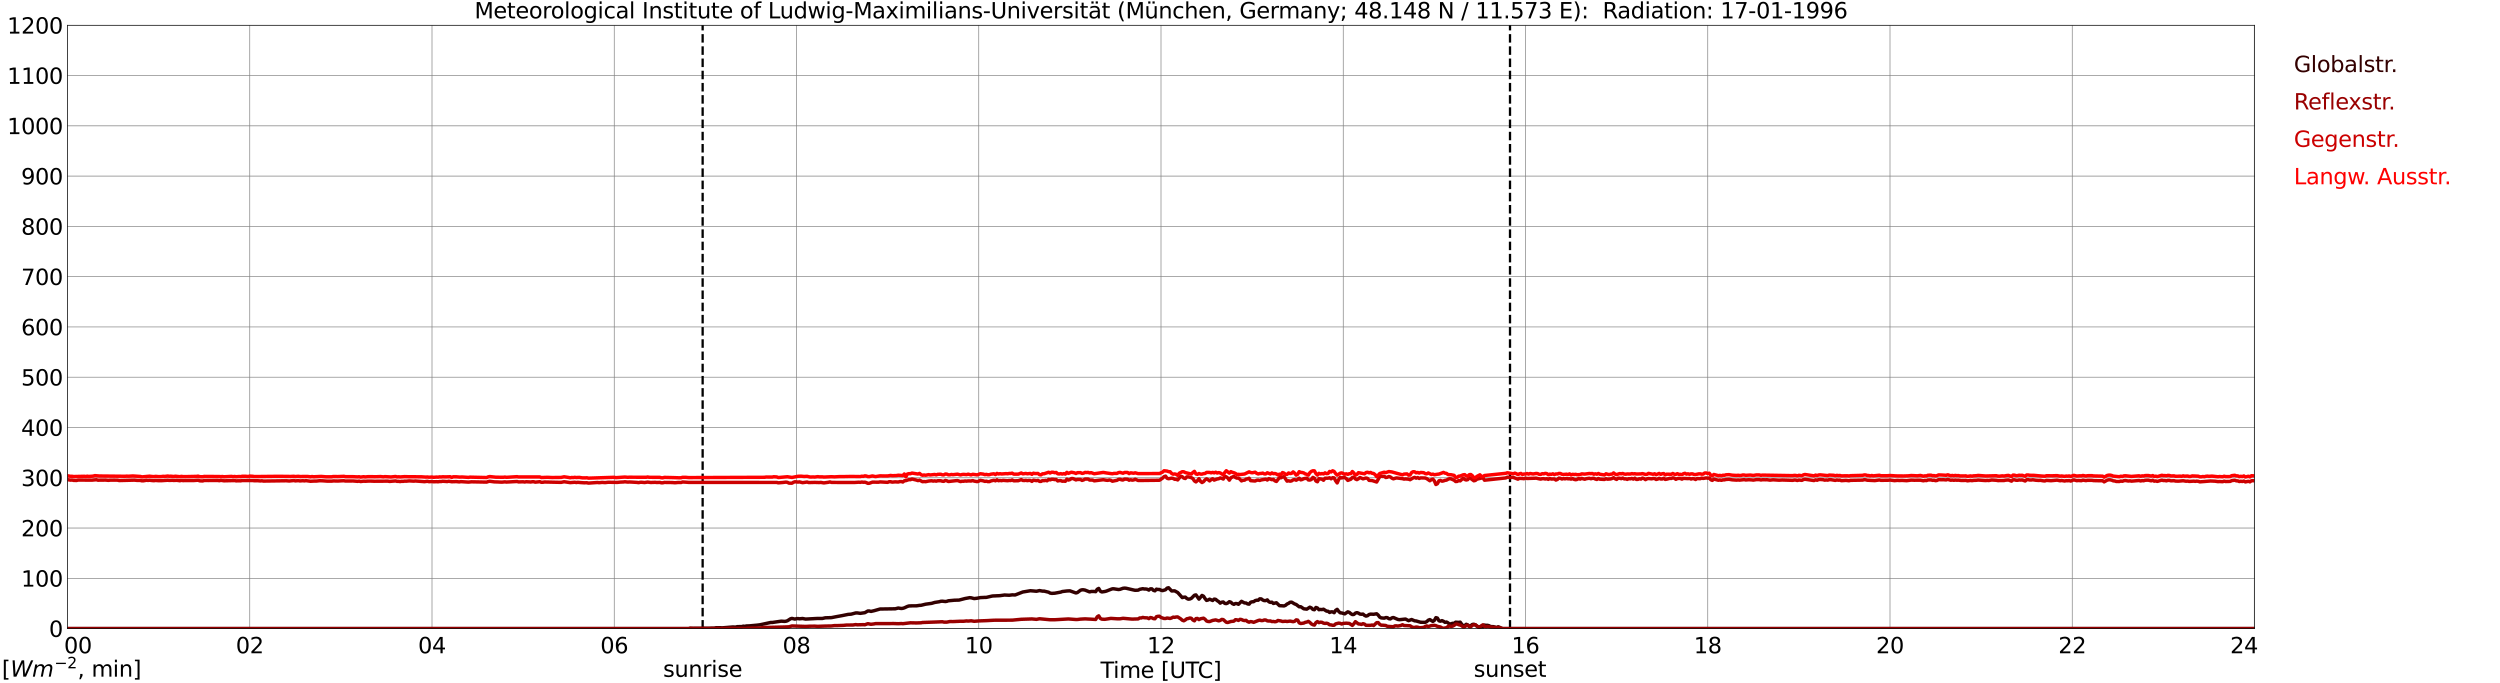 <?xml version="1.0" encoding="utf-8" standalone="no"?>
<!DOCTYPE svg PUBLIC "-//W3C//DTD SVG 1.1//EN"
  "http://www.w3.org/Graphics/SVG/1.1/DTD/svg11.dtd">
<svg xmlns:xlink="http://www.w3.org/1999/xlink" width="1085.4pt" height="296.64pt" viewBox="0 0 1085.4 296.64" xmlns="http://www.w3.org/2000/svg" version="1.1">
 <defs>
  <style type="text/css">*{stroke-linejoin: round; stroke-linecap: butt}</style>
 </defs>
 <g id="figure_1">
  <g id="patch_1">
   <path d="M 0 296.64 
L 1085.4 296.64 
L 1085.4 0 
L 0 0 
z
" style="fill: #ffffff"/>
  </g>
  <g id="axes_1">
   <g id="patch_2">
    <path d="M 29.306 272.909 
L 978.814 272.909 
L 978.814 10.976 
L 29.306 10.976 
z
" style="fill: #ffffff"/>
   </g>
   <g id="patch_3">
    <path d="M 978.814 272.909 
L 978.814 272.909 
L 978.814 10.976 
L 978.814 10.976 
z
" clip-path="url(#p515f0cac70)" style="fill: #d3d3d3; opacity: 0.25; stroke: #d3d3d3; stroke-linejoin: miter"/>
   </g>
   <g id="matplotlib.axis_1">
    <g id="xtick_1">
     <g id="line2d_1">
      <path d="M 29.306 272.909 
L 29.306 10.976 
" clip-path="url(#p515f0cac70)" style="fill: none; stroke: #808080; stroke-width: 0.3; stroke-linecap: square"/>
     </g>
     <g id="line2d_2"/>
     <g id="text_1">
      <!--    00 -->
      <g transform="translate(18.733 283.627) scale(0.095 -0.095)">
       <defs>
        <path id="DejaVuSans-20" transform="scale(0.016)"/>
        <path id="DejaVuSans-30" d="M 2034 4250 
Q 1547 4250 1301 3770 
Q 1056 3291 1056 2328 
Q 1056 1369 1301 889 
Q 1547 409 2034 409 
Q 2525 409 2770 889 
Q 3016 1369 3016 2328 
Q 3016 3291 2770 3770 
Q 2525 4250 2034 4250 
z
M 2034 4750 
Q 2819 4750 3233 4129 
Q 3647 3509 3647 2328 
Q 3647 1150 3233 529 
Q 2819 -91 2034 -91 
Q 1250 -91 836 529 
Q 422 1150 422 2328 
Q 422 3509 836 4129 
Q 1250 4750 2034 4750 
z
" transform="scale(0.016)"/>
       </defs>
       <use xlink:href="#DejaVuSans-20"/>
       <use xlink:href="#DejaVuSans-20" transform="translate(31.787 0)"/>
       <use xlink:href="#DejaVuSans-20" transform="translate(63.574 0)"/>
       <use xlink:href="#DejaVuSans-30" transform="translate(95.361 0)"/>
       <use xlink:href="#DejaVuSans-30" transform="translate(158.984 0)"/>
      </g>
     </g>
    </g>
    <g id="xtick_2">
     <g id="line2d_3">
      <path d="M 108.431 272.909 
L 108.431 10.976 
" clip-path="url(#p515f0cac70)" style="fill: none; stroke: #808080; stroke-width: 0.3; stroke-linecap: square"/>
     </g>
     <g id="line2d_4"/>
     <g id="text_2">
      <!-- 02 -->
      <g transform="translate(102.387 283.627) scale(0.095 -0.095)">
       <defs>
        <path id="DejaVuSans-32" d="M 1228 531 
L 3431 531 
L 3431 0 
L 469 0 
L 469 531 
Q 828 903 1448 1529 
Q 2069 2156 2228 2338 
Q 2531 2678 2651 2914 
Q 2772 3150 2772 3378 
Q 2772 3750 2511 3984 
Q 2250 4219 1831 4219 
Q 1534 4219 1204 4116 
Q 875 4013 500 3803 
L 500 4441 
Q 881 4594 1212 4672 
Q 1544 4750 1819 4750 
Q 2544 4750 2975 4387 
Q 3406 4025 3406 3419 
Q 3406 3131 3298 2873 
Q 3191 2616 2906 2266 
Q 2828 2175 2409 1742 
Q 1991 1309 1228 531 
z
" transform="scale(0.016)"/>
       </defs>
       <use xlink:href="#DejaVuSans-30"/>
       <use xlink:href="#DejaVuSans-32" transform="translate(63.623 0)"/>
      </g>
     </g>
    </g>
    <g id="xtick_3">
     <g id="line2d_5">
      <path d="M 187.557 272.909 
L 187.557 10.976 
" clip-path="url(#p515f0cac70)" style="fill: none; stroke: #808080; stroke-width: 0.3; stroke-linecap: square"/>
     </g>
     <g id="line2d_6"/>
     <g id="text_3">
      <!-- 04 -->
      <g transform="translate(181.513 283.627) scale(0.095 -0.095)">
       <defs>
        <path id="DejaVuSans-34" d="M 2419 4116 
L 825 1625 
L 2419 1625 
L 2419 4116 
z
M 2253 4666 
L 3047 4666 
L 3047 1625 
L 3713 1625 
L 3713 1100 
L 3047 1100 
L 3047 0 
L 2419 0 
L 2419 1100 
L 313 1100 
L 313 1709 
L 2253 4666 
z
" transform="scale(0.016)"/>
       </defs>
       <use xlink:href="#DejaVuSans-30"/>
       <use xlink:href="#DejaVuSans-34" transform="translate(63.623 0)"/>
      </g>
     </g>
    </g>
    <g id="xtick_4">
     <g id="line2d_7">
      <path d="M 266.683 272.909 
L 266.683 10.976 
" clip-path="url(#p515f0cac70)" style="fill: none; stroke: #808080; stroke-width: 0.3; stroke-linecap: square"/>
     </g>
     <g id="line2d_8"/>
     <g id="text_4">
      <!-- 06 -->
      <g transform="translate(260.638 283.627) scale(0.095 -0.095)">
       <defs>
        <path id="DejaVuSans-36" d="M 2113 2584 
Q 1688 2584 1439 2293 
Q 1191 2003 1191 1497 
Q 1191 994 1439 701 
Q 1688 409 2113 409 
Q 2538 409 2786 701 
Q 3034 994 3034 1497 
Q 3034 2003 2786 2293 
Q 2538 2584 2113 2584 
z
M 3366 4563 
L 3366 3988 
Q 3128 4100 2886 4159 
Q 2644 4219 2406 4219 
Q 1781 4219 1451 3797 
Q 1122 3375 1075 2522 
Q 1259 2794 1537 2939 
Q 1816 3084 2150 3084 
Q 2853 3084 3261 2657 
Q 3669 2231 3669 1497 
Q 3669 778 3244 343 
Q 2819 -91 2113 -91 
Q 1303 -91 875 529 
Q 447 1150 447 2328 
Q 447 3434 972 4092 
Q 1497 4750 2381 4750 
Q 2619 4750 2861 4703 
Q 3103 4656 3366 4563 
z
" transform="scale(0.016)"/>
       </defs>
       <use xlink:href="#DejaVuSans-30"/>
       <use xlink:href="#DejaVuSans-36" transform="translate(63.623 0)"/>
      </g>
     </g>
    </g>
    <g id="xtick_5">
     <g id="line2d_9">
      <path d="M 345.808 272.909 
L 345.808 10.976 
" clip-path="url(#p515f0cac70)" style="fill: none; stroke: #808080; stroke-width: 0.3; stroke-linecap: square"/>
     </g>
     <g id="line2d_10"/>
     <g id="text_5">
      <!-- 08 -->
      <g transform="translate(339.764 283.627) scale(0.095 -0.095)">
       <defs>
        <path id="DejaVuSans-38" d="M 2034 2216 
Q 1584 2216 1326 1975 
Q 1069 1734 1069 1313 
Q 1069 891 1326 650 
Q 1584 409 2034 409 
Q 2484 409 2743 651 
Q 3003 894 3003 1313 
Q 3003 1734 2745 1975 
Q 2488 2216 2034 2216 
z
M 1403 2484 
Q 997 2584 770 2862 
Q 544 3141 544 3541 
Q 544 4100 942 4425 
Q 1341 4750 2034 4750 
Q 2731 4750 3128 4425 
Q 3525 4100 3525 3541 
Q 3525 3141 3298 2862 
Q 3072 2584 2669 2484 
Q 3125 2378 3379 2068 
Q 3634 1759 3634 1313 
Q 3634 634 3220 271 
Q 2806 -91 2034 -91 
Q 1263 -91 848 271 
Q 434 634 434 1313 
Q 434 1759 690 2068 
Q 947 2378 1403 2484 
z
M 1172 3481 
Q 1172 3119 1398 2916 
Q 1625 2713 2034 2713 
Q 2441 2713 2670 2916 
Q 2900 3119 2900 3481 
Q 2900 3844 2670 4047 
Q 2441 4250 2034 4250 
Q 1625 4250 1398 4047 
Q 1172 3844 1172 3481 
z
" transform="scale(0.016)"/>
       </defs>
       <use xlink:href="#DejaVuSans-30"/>
       <use xlink:href="#DejaVuSans-38" transform="translate(63.623 0)"/>
      </g>
     </g>
    </g>
    <g id="xtick_6">
     <g id="line2d_11">
      <path d="M 424.934 272.909 
L 424.934 10.976 
" clip-path="url(#p515f0cac70)" style="fill: none; stroke: #808080; stroke-width: 0.3; stroke-linecap: square"/>
     </g>
     <g id="line2d_12"/>
     <g id="text_6">
      <!-- 10 -->
      <g transform="translate(418.89 283.627) scale(0.095 -0.095)">
       <defs>
        <path id="DejaVuSans-31" d="M 794 531 
L 1825 531 
L 1825 4091 
L 703 3866 
L 703 4441 
L 1819 4666 
L 2450 4666 
L 2450 531 
L 3481 531 
L 3481 0 
L 794 0 
L 794 531 
z
" transform="scale(0.016)"/>
       </defs>
       <use xlink:href="#DejaVuSans-31"/>
       <use xlink:href="#DejaVuSans-30" transform="translate(63.623 0)"/>
      </g>
     </g>
    </g>
    <g id="xtick_7">
     <g id="line2d_13">
      <path d="M 504.06 272.909 
L 504.06 10.976 
" clip-path="url(#p515f0cac70)" style="fill: none; stroke: #808080; stroke-width: 0.3; stroke-linecap: square"/>
     </g>
     <g id="line2d_14"/>
     <g id="text_7">
      <!-- 12 -->
      <g transform="translate(498.015 283.627) scale(0.095 -0.095)">
       <use xlink:href="#DejaVuSans-31"/>
       <use xlink:href="#DejaVuSans-32" transform="translate(63.623 0)"/>
      </g>
     </g>
    </g>
    <g id="xtick_8">
     <g id="line2d_15">
      <path d="M 583.185 272.909 
L 583.185 10.976 
" clip-path="url(#p515f0cac70)" style="fill: none; stroke: #808080; stroke-width: 0.3; stroke-linecap: square"/>
     </g>
     <g id="line2d_16"/>
     <g id="text_8">
      <!-- 14 -->
      <g transform="translate(577.141 283.627) scale(0.095 -0.095)">
       <use xlink:href="#DejaVuSans-31"/>
       <use xlink:href="#DejaVuSans-34" transform="translate(63.623 0)"/>
      </g>
     </g>
    </g>
    <g id="xtick_9">
     <g id="line2d_17">
      <path d="M 662.311 272.909 
L 662.311 10.976 
" clip-path="url(#p515f0cac70)" style="fill: none; stroke: #808080; stroke-width: 0.3; stroke-linecap: square"/>
     </g>
     <g id="line2d_18"/>
     <g id="text_9">
      <!-- 16 -->
      <g transform="translate(656.267 283.627) scale(0.095 -0.095)">
       <use xlink:href="#DejaVuSans-31"/>
       <use xlink:href="#DejaVuSans-36" transform="translate(63.623 0)"/>
      </g>
     </g>
    </g>
    <g id="xtick_10">
     <g id="line2d_19">
      <path d="M 741.437 272.909 
L 741.437 10.976 
" clip-path="url(#p515f0cac70)" style="fill: none; stroke: #808080; stroke-width: 0.3; stroke-linecap: square"/>
     </g>
     <g id="line2d_20"/>
     <g id="text_10">
      <!-- 18 -->
      <g transform="translate(735.392 283.627) scale(0.095 -0.095)">
       <use xlink:href="#DejaVuSans-31"/>
       <use xlink:href="#DejaVuSans-38" transform="translate(63.623 0)"/>
      </g>
     </g>
    </g>
    <g id="xtick_11">
     <g id="line2d_21">
      <path d="M 820.562 272.909 
L 820.562 10.976 
" clip-path="url(#p515f0cac70)" style="fill: none; stroke: #808080; stroke-width: 0.3; stroke-linecap: square"/>
     </g>
     <g id="line2d_22"/>
     <g id="text_11">
      <!-- 20 -->
      <g transform="translate(814.518 283.627) scale(0.095 -0.095)">
       <use xlink:href="#DejaVuSans-32"/>
       <use xlink:href="#DejaVuSans-30" transform="translate(63.623 0)"/>
      </g>
     </g>
    </g>
    <g id="xtick_12">
     <g id="line2d_23">
      <path d="M 899.688 272.909 
L 899.688 10.976 
" clip-path="url(#p515f0cac70)" style="fill: none; stroke: #808080; stroke-width: 0.3; stroke-linecap: square"/>
     </g>
     <g id="line2d_24"/>
     <g id="text_12">
      <!-- 22 -->
      <g transform="translate(893.644 283.627) scale(0.095 -0.095)">
       <use xlink:href="#DejaVuSans-32"/>
       <use xlink:href="#DejaVuSans-32" transform="translate(63.623 0)"/>
      </g>
     </g>
    </g>
    <g id="xtick_13">
     <g id="line2d_25">
      <path d="M 978.814 272.909 
L 978.814 10.976 
" clip-path="url(#p515f0cac70)" style="fill: none; stroke: #808080; stroke-width: 0.3; stroke-linecap: square"/>
     </g>
     <g id="line2d_26"/>
     <g id="text_13">
      <!-- 24    -->
      <g transform="translate(968.241 283.627) scale(0.095 -0.095)">
       <use xlink:href="#DejaVuSans-32"/>
       <use xlink:href="#DejaVuSans-34" transform="translate(63.623 0)"/>
       <use xlink:href="#DejaVuSans-20" transform="translate(127.246 0)"/>
       <use xlink:href="#DejaVuSans-20" transform="translate(159.033 0)"/>
       <use xlink:href="#DejaVuSans-20" transform="translate(190.82 0)"/>
      </g>
     </g>
    </g>
    <g id="text_14">
     <!-- Time [UTC] -->
     <g transform="translate(477.806 294.322) scale(0.095 -0.095)">
      <defs>
       <path id="DejaVuSans-54" d="M -19 4666 
L 3928 4666 
L 3928 4134 
L 2272 4134 
L 2272 0 
L 1638 0 
L 1638 4134 
L -19 4134 
L -19 4666 
z
" transform="scale(0.016)"/>
       <path id="DejaVuSans-69" d="M 603 3500 
L 1178 3500 
L 1178 0 
L 603 0 
L 603 3500 
z
M 603 4863 
L 1178 4863 
L 1178 4134 
L 603 4134 
L 603 4863 
z
" transform="scale(0.016)"/>
       <path id="DejaVuSans-6d" d="M 3328 2828 
Q 3544 3216 3844 3400 
Q 4144 3584 4550 3584 
Q 5097 3584 5394 3201 
Q 5691 2819 5691 2113 
L 5691 0 
L 5113 0 
L 5113 2094 
Q 5113 2597 4934 2840 
Q 4756 3084 4391 3084 
Q 3944 3084 3684 2787 
Q 3425 2491 3425 1978 
L 3425 0 
L 2847 0 
L 2847 2094 
Q 2847 2600 2669 2842 
Q 2491 3084 2119 3084 
Q 1678 3084 1418 2786 
Q 1159 2488 1159 1978 
L 1159 0 
L 581 0 
L 581 3500 
L 1159 3500 
L 1159 2956 
Q 1356 3278 1631 3431 
Q 1906 3584 2284 3584 
Q 2666 3584 2933 3390 
Q 3200 3197 3328 2828 
z
" transform="scale(0.016)"/>
       <path id="DejaVuSans-65" d="M 3597 1894 
L 3597 1613 
L 953 1613 
Q 991 1019 1311 708 
Q 1631 397 2203 397 
Q 2534 397 2845 478 
Q 3156 559 3463 722 
L 3463 178 
Q 3153 47 2828 -22 
Q 2503 -91 2169 -91 
Q 1331 -91 842 396 
Q 353 884 353 1716 
Q 353 2575 817 3079 
Q 1281 3584 2069 3584 
Q 2775 3584 3186 3129 
Q 3597 2675 3597 1894 
z
M 3022 2063 
Q 3016 2534 2758 2815 
Q 2500 3097 2075 3097 
Q 1594 3097 1305 2825 
Q 1016 2553 972 2059 
L 3022 2063 
z
" transform="scale(0.016)"/>
       <path id="DejaVuSans-5b" d="M 550 4863 
L 1875 4863 
L 1875 4416 
L 1125 4416 
L 1125 -397 
L 1875 -397 
L 1875 -844 
L 550 -844 
L 550 4863 
z
" transform="scale(0.016)"/>
       <path id="DejaVuSans-55" d="M 556 4666 
L 1191 4666 
L 1191 1831 
Q 1191 1081 1462 751 
Q 1734 422 2344 422 
Q 2950 422 3222 751 
Q 3494 1081 3494 1831 
L 3494 4666 
L 4128 4666 
L 4128 1753 
Q 4128 841 3676 375 
Q 3225 -91 2344 -91 
Q 1459 -91 1007 375 
Q 556 841 556 1753 
L 556 4666 
z
" transform="scale(0.016)"/>
       <path id="DejaVuSans-43" d="M 4122 4306 
L 4122 3641 
Q 3803 3938 3442 4084 
Q 3081 4231 2675 4231 
Q 1875 4231 1450 3742 
Q 1025 3253 1025 2328 
Q 1025 1406 1450 917 
Q 1875 428 2675 428 
Q 3081 428 3442 575 
Q 3803 722 4122 1019 
L 4122 359 
Q 3791 134 3420 21 
Q 3050 -91 2638 -91 
Q 1578 -91 968 557 
Q 359 1206 359 2328 
Q 359 3453 968 4101 
Q 1578 4750 2638 4750 
Q 3056 4750 3426 4639 
Q 3797 4528 4122 4306 
z
" transform="scale(0.016)"/>
       <path id="DejaVuSans-5d" d="M 1947 4863 
L 1947 -844 
L 622 -844 
L 622 -397 
L 1369 -397 
L 1369 4416 
L 622 4416 
L 622 4863 
L 1947 4863 
z
" transform="scale(0.016)"/>
      </defs>
      <use xlink:href="#DejaVuSans-54"/>
      <use xlink:href="#DejaVuSans-69" transform="translate(57.959 0)"/>
      <use xlink:href="#DejaVuSans-6d" transform="translate(85.742 0)"/>
      <use xlink:href="#DejaVuSans-65" transform="translate(183.154 0)"/>
      <use xlink:href="#DejaVuSans-20" transform="translate(244.678 0)"/>
      <use xlink:href="#DejaVuSans-5b" transform="translate(276.465 0)"/>
      <use xlink:href="#DejaVuSans-55" transform="translate(315.479 0)"/>
      <use xlink:href="#DejaVuSans-54" transform="translate(388.672 0)"/>
      <use xlink:href="#DejaVuSans-43" transform="translate(443.881 0)"/>
      <use xlink:href="#DejaVuSans-5d" transform="translate(513.705 0)"/>
     </g>
    </g>
   </g>
   <g id="matplotlib.axis_2">
    <g id="ytick_1">
     <g id="line2d_27">
      <path d="M 29.306 272.909 
L 978.814 272.909 
" clip-path="url(#p515f0cac70)" style="fill: none; stroke: #808080; stroke-width: 0.3; stroke-linecap: square"/>
     </g>
     <g id="line2d_28"/>
     <g id="text_15">
      <!-- 0 -->
      <g transform="translate(21.261 276.518) scale(0.095 -0.095)">
       <use xlink:href="#DejaVuSans-30"/>
      </g>
     </g>
    </g>
    <g id="ytick_2">
     <g id="line2d_29">
      <path d="M 29.306 251.081 
L 978.814 251.081 
" clip-path="url(#p515f0cac70)" style="fill: none; stroke: #808080; stroke-width: 0.3; stroke-linecap: square"/>
     </g>
     <g id="line2d_30"/>
     <g id="text_16">
      <!-- 100 -->
      <g transform="translate(9.173 254.69) scale(0.095 -0.095)">
       <use xlink:href="#DejaVuSans-31"/>
       <use xlink:href="#DejaVuSans-30" transform="translate(63.623 0)"/>
       <use xlink:href="#DejaVuSans-30" transform="translate(127.246 0)"/>
      </g>
     </g>
    </g>
    <g id="ytick_3">
     <g id="line2d_31">
      <path d="M 29.306 229.253 
L 978.814 229.253 
" clip-path="url(#p515f0cac70)" style="fill: none; stroke: #808080; stroke-width: 0.3; stroke-linecap: square"/>
     </g>
     <g id="line2d_32"/>
     <g id="text_17">
      <!-- 200 -->
      <g transform="translate(9.173 232.863) scale(0.095 -0.095)">
       <use xlink:href="#DejaVuSans-32"/>
       <use xlink:href="#DejaVuSans-30" transform="translate(63.623 0)"/>
       <use xlink:href="#DejaVuSans-30" transform="translate(127.246 0)"/>
      </g>
     </g>
    </g>
    <g id="ytick_4">
     <g id="line2d_33">
      <path d="M 29.306 207.426 
L 978.814 207.426 
" clip-path="url(#p515f0cac70)" style="fill: none; stroke: #808080; stroke-width: 0.3; stroke-linecap: square"/>
     </g>
     <g id="line2d_34"/>
     <g id="text_18">
      <!-- 300 -->
      <g transform="translate(9.173 211.035) scale(0.095 -0.095)">
       <defs>
        <path id="DejaVuSans-33" d="M 2597 2516 
Q 3050 2419 3304 2112 
Q 3559 1806 3559 1356 
Q 3559 666 3084 287 
Q 2609 -91 1734 -91 
Q 1441 -91 1130 -33 
Q 819 25 488 141 
L 488 750 
Q 750 597 1062 519 
Q 1375 441 1716 441 
Q 2309 441 2620 675 
Q 2931 909 2931 1356 
Q 2931 1769 2642 2001 
Q 2353 2234 1838 2234 
L 1294 2234 
L 1294 2753 
L 1863 2753 
Q 2328 2753 2575 2939 
Q 2822 3125 2822 3475 
Q 2822 3834 2567 4026 
Q 2313 4219 1838 4219 
Q 1578 4219 1281 4162 
Q 984 4106 628 3988 
L 628 4550 
Q 988 4650 1302 4700 
Q 1616 4750 1894 4750 
Q 2613 4750 3031 4423 
Q 3450 4097 3450 3541 
Q 3450 3153 3228 2886 
Q 3006 2619 2597 2516 
z
" transform="scale(0.016)"/>
       </defs>
       <use xlink:href="#DejaVuSans-33"/>
       <use xlink:href="#DejaVuSans-30" transform="translate(63.623 0)"/>
       <use xlink:href="#DejaVuSans-30" transform="translate(127.246 0)"/>
      </g>
     </g>
    </g>
    <g id="ytick_5">
     <g id="line2d_35">
      <path d="M 29.306 185.598 
L 978.814 185.598 
" clip-path="url(#p515f0cac70)" style="fill: none; stroke: #808080; stroke-width: 0.3; stroke-linecap: square"/>
     </g>
     <g id="line2d_36"/>
     <g id="text_19">
      <!-- 400 -->
      <g transform="translate(9.173 189.207) scale(0.095 -0.095)">
       <use xlink:href="#DejaVuSans-34"/>
       <use xlink:href="#DejaVuSans-30" transform="translate(63.623 0)"/>
       <use xlink:href="#DejaVuSans-30" transform="translate(127.246 0)"/>
      </g>
     </g>
    </g>
    <g id="ytick_6">
     <g id="line2d_37">
      <path d="M 29.306 163.77 
L 978.814 163.77 
" clip-path="url(#p515f0cac70)" style="fill: none; stroke: #808080; stroke-width: 0.3; stroke-linecap: square"/>
     </g>
     <g id="line2d_38"/>
     <g id="text_20">
      <!-- 500 -->
      <g transform="translate(9.173 167.379) scale(0.095 -0.095)">
       <defs>
        <path id="DejaVuSans-35" d="M 691 4666 
L 3169 4666 
L 3169 4134 
L 1269 4134 
L 1269 2991 
Q 1406 3038 1543 3061 
Q 1681 3084 1819 3084 
Q 2600 3084 3056 2656 
Q 3513 2228 3513 1497 
Q 3513 744 3044 326 
Q 2575 -91 1722 -91 
Q 1428 -91 1123 -41 
Q 819 9 494 109 
L 494 744 
Q 775 591 1075 516 
Q 1375 441 1709 441 
Q 2250 441 2565 725 
Q 2881 1009 2881 1497 
Q 2881 1984 2565 2268 
Q 2250 2553 1709 2553 
Q 1456 2553 1204 2497 
Q 953 2441 691 2322 
L 691 4666 
z
" transform="scale(0.016)"/>
       </defs>
       <use xlink:href="#DejaVuSans-35"/>
       <use xlink:href="#DejaVuSans-30" transform="translate(63.623 0)"/>
       <use xlink:href="#DejaVuSans-30" transform="translate(127.246 0)"/>
      </g>
     </g>
    </g>
    <g id="ytick_7">
     <g id="line2d_39">
      <path d="M 29.306 141.942 
L 978.814 141.942 
" clip-path="url(#p515f0cac70)" style="fill: none; stroke: #808080; stroke-width: 0.3; stroke-linecap: square"/>
     </g>
     <g id="line2d_40"/>
     <g id="text_21">
      <!-- 600 -->
      <g transform="translate(9.173 145.551) scale(0.095 -0.095)">
       <use xlink:href="#DejaVuSans-36"/>
       <use xlink:href="#DejaVuSans-30" transform="translate(63.623 0)"/>
       <use xlink:href="#DejaVuSans-30" transform="translate(127.246 0)"/>
      </g>
     </g>
    </g>
    <g id="ytick_8">
     <g id="line2d_41">
      <path d="M 29.306 120.114 
L 978.814 120.114 
" clip-path="url(#p515f0cac70)" style="fill: none; stroke: #808080; stroke-width: 0.3; stroke-linecap: square"/>
     </g>
     <g id="line2d_42"/>
     <g id="text_22">
      <!-- 700 -->
      <g transform="translate(9.173 123.724) scale(0.095 -0.095)">
       <defs>
        <path id="DejaVuSans-37" d="M 525 4666 
L 3525 4666 
L 3525 4397 
L 1831 0 
L 1172 0 
L 2766 4134 
L 525 4134 
L 525 4666 
z
" transform="scale(0.016)"/>
       </defs>
       <use xlink:href="#DejaVuSans-37"/>
       <use xlink:href="#DejaVuSans-30" transform="translate(63.623 0)"/>
       <use xlink:href="#DejaVuSans-30" transform="translate(127.246 0)"/>
      </g>
     </g>
    </g>
    <g id="ytick_9">
     <g id="line2d_43">
      <path d="M 29.306 98.287 
L 978.814 98.287 
" clip-path="url(#p515f0cac70)" style="fill: none; stroke: #808080; stroke-width: 0.3; stroke-linecap: square"/>
     </g>
     <g id="line2d_44"/>
     <g id="text_23">
      <!-- 800 -->
      <g transform="translate(9.173 101.896) scale(0.095 -0.095)">
       <use xlink:href="#DejaVuSans-38"/>
       <use xlink:href="#DejaVuSans-30" transform="translate(63.623 0)"/>
       <use xlink:href="#DejaVuSans-30" transform="translate(127.246 0)"/>
      </g>
     </g>
    </g>
    <g id="ytick_10">
     <g id="line2d_45">
      <path d="M 29.306 76.459 
L 978.814 76.459 
" clip-path="url(#p515f0cac70)" style="fill: none; stroke: #808080; stroke-width: 0.3; stroke-linecap: square"/>
     </g>
     <g id="line2d_46"/>
     <g id="text_24">
      <!-- 900 -->
      <g transform="translate(9.173 80.068) scale(0.095 -0.095)">
       <defs>
        <path id="DejaVuSans-39" d="M 703 97 
L 703 672 
Q 941 559 1184 500 
Q 1428 441 1663 441 
Q 2288 441 2617 861 
Q 2947 1281 2994 2138 
Q 2813 1869 2534 1725 
Q 2256 1581 1919 1581 
Q 1219 1581 811 2004 
Q 403 2428 403 3163 
Q 403 3881 828 4315 
Q 1253 4750 1959 4750 
Q 2769 4750 3195 4129 
Q 3622 3509 3622 2328 
Q 3622 1225 3098 567 
Q 2575 -91 1691 -91 
Q 1453 -91 1209 -44 
Q 966 3 703 97 
z
M 1959 2075 
Q 2384 2075 2632 2365 
Q 2881 2656 2881 3163 
Q 2881 3666 2632 3958 
Q 2384 4250 1959 4250 
Q 1534 4250 1286 3958 
Q 1038 3666 1038 3163 
Q 1038 2656 1286 2365 
Q 1534 2075 1959 2075 
z
" transform="scale(0.016)"/>
       </defs>
       <use xlink:href="#DejaVuSans-39"/>
       <use xlink:href="#DejaVuSans-30" transform="translate(63.623 0)"/>
       <use xlink:href="#DejaVuSans-30" transform="translate(127.246 0)"/>
      </g>
     </g>
    </g>
    <g id="ytick_11">
     <g id="line2d_47">
      <path d="M 29.306 54.631 
L 978.814 54.631 
" clip-path="url(#p515f0cac70)" style="fill: none; stroke: #808080; stroke-width: 0.3; stroke-linecap: square"/>
     </g>
     <g id="line2d_48"/>
     <g id="text_25">
      <!-- 1000 -->
      <g transform="translate(3.128 58.24) scale(0.095 -0.095)">
       <use xlink:href="#DejaVuSans-31"/>
       <use xlink:href="#DejaVuSans-30" transform="translate(63.623 0)"/>
       <use xlink:href="#DejaVuSans-30" transform="translate(127.246 0)"/>
       <use xlink:href="#DejaVuSans-30" transform="translate(190.869 0)"/>
      </g>
     </g>
    </g>
    <g id="ytick_12">
     <g id="line2d_49">
      <path d="M 29.306 32.803 
L 978.814 32.803 
" clip-path="url(#p515f0cac70)" style="fill: none; stroke: #808080; stroke-width: 0.3; stroke-linecap: square"/>
     </g>
     <g id="line2d_50"/>
     <g id="text_26">
      <!-- 1100 -->
      <g transform="translate(3.128 36.413) scale(0.095 -0.095)">
       <use xlink:href="#DejaVuSans-31"/>
       <use xlink:href="#DejaVuSans-31" transform="translate(63.623 0)"/>
       <use xlink:href="#DejaVuSans-30" transform="translate(127.246 0)"/>
       <use xlink:href="#DejaVuSans-30" transform="translate(190.869 0)"/>
      </g>
     </g>
    </g>
    <g id="ytick_13">
     <g id="line2d_51">
      <path d="M 29.306 10.976 
L 978.814 10.976 
" clip-path="url(#p515f0cac70)" style="fill: none; stroke: #808080; stroke-width: 0.3; stroke-linecap: square"/>
     </g>
     <g id="line2d_52"/>
     <g id="text_27">
      <!-- 1200 -->
      <g transform="translate(3.128 14.585) scale(0.095 -0.095)">
       <use xlink:href="#DejaVuSans-31"/>
       <use xlink:href="#DejaVuSans-32" transform="translate(63.623 0)"/>
       <use xlink:href="#DejaVuSans-30" transform="translate(127.246 0)"/>
       <use xlink:href="#DejaVuSans-30" transform="translate(190.869 0)"/>
      </g>
     </g>
    </g>
   </g>
   <g id="line2d_53">
    <path d="M 305.059 272.909 
L 305.059 10.976 
" clip-path="url(#p515f0cac70)" style="fill: none; stroke-dasharray: 3.7,1.6; stroke-dashoffset: 0; stroke: #000000"/>
   </g>
   <g id="line2d_54">
    <path d="M 655.585 272.909 
L 655.585 10.976 
" clip-path="url(#p515f0cac70)" style="fill: none; stroke-dasharray: 3.7,1.6; stroke-dashoffset: 0; stroke: #000000"/>
   </g>
   <g id="line2d_55">
    <path d="M 29.306 272.909 
L 298.992 272.909 
L 299.652 272.789 
L 307.564 272.776 
L 308.883 272.719 
L 310.202 272.691 
L 310.861 272.542 
L 312.839 272.546 
L 313.499 272.594 
L 318.114 272.206 
L 319.433 272.263 
L 320.093 272.066 
L 322.071 272.038 
L 322.73 271.848 
L 323.39 271.937 
L 324.049 271.769 
L 325.368 271.726 
L 328.665 271.416 
L 329.983 271.252 
L 334.599 270.252 
L 335.258 270.261 
L 339.215 269.685 
L 340.533 269.783 
L 341.193 269.722 
L 341.852 269.519 
L 343.171 268.67 
L 343.83 268.482 
L 345.149 268.79 
L 345.808 268.598 
L 346.468 268.565 
L 347.127 268.659 
L 348.446 268.53 
L 349.765 268.779 
L 355.04 268.5 
L 357.018 268.513 
L 358.337 268.225 
L 360.974 268.148 
L 362.952 267.76 
L 365.59 267.279 
L 368.227 266.742 
L 369.546 266.644 
L 371.524 266.114 
L 372.184 266.103 
L 373.502 266.288 
L 375.481 266.005 
L 376.799 265.256 
L 377.459 265.269 
L 378.118 265.457 
L 379.437 265.16 
L 382.074 264.416 
L 388.668 264.313 
L 389.987 263.986 
L 391.306 264.186 
L 391.965 264.106 
L 392.624 263.909 
L 393.943 263.294 
L 394.603 263.091 
L 395.921 263.032 
L 397.899 263.025 
L 399.218 262.824 
L 399.878 262.796 
L 401.856 262.314 
L 404.493 261.951 
L 405.812 261.556 
L 407.79 261.251 
L 408.45 261.052 
L 409.109 261.015 
L 410.428 261.157 
L 411.087 261.065 
L 411.746 260.836 
L 414.384 260.591 
L 416.362 260.535 
L 419 259.849 
L 420.318 259.614 
L 420.978 259.483 
L 421.637 259.546 
L 422.956 259.88 
L 424.275 259.718 
L 425.593 259.461 
L 427.572 259.362 
L 428.231 259.354 
L 430.869 258.758 
L 434.165 258.609 
L 436.144 258.33 
L 438.122 258.435 
L 439.44 258.271 
L 440.759 258.299 
L 444.056 257.025 
L 447.353 256.472 
L 448.672 256.579 
L 449.991 256.7 
L 451.309 256.407 
L 452.628 256.643 
L 453.287 256.634 
L 455.266 257.116 
L 455.925 257.492 
L 456.584 257.618 
L 457.903 257.551 
L 460.541 257.066 
L 461.2 256.82 
L 463.178 256.582 
L 464.497 256.512 
L 467.134 257.45 
L 467.794 257.239 
L 469.113 256.248 
L 469.772 256.073 
L 470.431 256.077 
L 471.091 256.2 
L 473.069 256.99 
L 473.728 256.793 
L 475.047 256.793 
L 475.706 256.881 
L 476.366 255.826 
L 477.025 255.475 
L 477.685 256.625 
L 478.344 257.007 
L 479.663 256.811 
L 480.322 256.643 
L 482.3 255.864 
L 482.96 255.641 
L 483.619 255.641 
L 485.597 255.949 
L 486.256 255.868 
L 487.575 255.405 
L 488.235 255.335 
L 488.894 255.388 
L 492.191 256.156 
L 492.85 256.287 
L 494.169 256.219 
L 494.828 255.855 
L 496.147 255.593 
L 496.807 255.719 
L 497.466 255.713 
L 498.125 255.842 
L 498.785 256.197 
L 499.444 255.65 
L 500.103 255.654 
L 500.763 256.304 
L 501.422 256.516 
L 502.082 255.785 
L 502.741 255.936 
L 503.4 255.927 
L 504.06 256.259 
L 504.719 256.431 
L 506.038 256.04 
L 506.697 255.335 
L 507.357 255.178 
L 508.675 256.566 
L 509.994 256.523 
L 511.313 257.254 
L 513.291 259.45 
L 513.95 259.28 
L 514.61 259.238 
L 515.269 259.834 
L 515.929 260.14 
L 516.588 260.059 
L 517.247 259.771 
L 518.566 258.428 
L 519.226 258.282 
L 520.544 260.12 
L 521.863 258.518 
L 522.522 258.847 
L 523.182 259.871 
L 523.841 260.67 
L 524.501 260.495 
L 525.16 260.131 
L 526.479 260.711 
L 527.138 260.111 
L 527.797 260.201 
L 528.457 260.781 
L 529.116 261.203 
L 529.776 261.862 
L 530.435 261.456 
L 531.094 261.351 
L 531.754 261.973 
L 532.413 262.074 
L 533.073 261.77 
L 533.732 261.227 
L 534.391 261.458 
L 535.051 262.084 
L 535.71 262.37 
L 536.369 262.023 
L 537.029 262.058 
L 537.688 262.359 
L 539.007 261.076 
L 540.326 261.777 
L 540.985 261.794 
L 541.644 262.196 
L 542.304 262.298 
L 542.963 261.48 
L 543.623 261.283 
L 544.282 261.231 
L 544.941 260.757 
L 545.601 260.585 
L 546.26 260.602 
L 546.919 259.985 
L 547.579 260.006 
L 548.238 260.502 
L 548.898 260.773 
L 549.557 260.757 
L 550.216 260.447 
L 550.876 261.259 
L 551.535 261.53 
L 552.195 261.436 
L 552.854 261.999 
L 554.173 261.692 
L 555.491 262.953 
L 556.81 263.023 
L 557.47 263.078 
L 558.129 262.807 
L 558.788 262.244 
L 559.448 261.949 
L 560.107 261.484 
L 560.766 261.421 
L 562.085 262.202 
L 562.745 262.438 
L 564.063 263.449 
L 564.723 263.403 
L 566.042 264.313 
L 567.36 264.466 
L 568.679 263.619 
L 569.338 263.918 
L 569.998 264.582 
L 570.657 264.726 
L 571.317 263.737 
L 571.976 263.957 
L 572.635 264.717 
L 573.295 264.603 
L 573.954 264.658 
L 574.613 264.492 
L 575.932 265.326 
L 576.592 265.372 
L 577.251 265.904 
L 577.91 265.625 
L 578.57 265.653 
L 579.229 266.013 
L 579.889 264.99 
L 580.548 264.557 
L 581.207 265.435 
L 581.867 266.064 
L 582.526 266.12 
L 583.845 266.513 
L 585.164 265.636 
L 585.823 265.872 
L 586.482 266.439 
L 587.142 266.825 
L 587.801 266.771 
L 588.46 266.188 
L 589.12 265.978 
L 589.779 266.199 
L 590.439 266.609 
L 591.098 266.684 
L 591.757 266.603 
L 592.417 267.17 
L 593.076 267.482 
L 593.736 267.31 
L 594.395 266.795 
L 595.054 266.625 
L 596.373 266.69 
L 597.692 266.478 
L 598.351 267.037 
L 599.011 267.926 
L 599.67 268.266 
L 600.989 268.382 
L 601.648 268.129 
L 602.307 268.153 
L 602.967 268.602 
L 603.626 268.707 
L 604.286 268.268 
L 604.945 268.091 
L 606.923 268.947 
L 607.582 269.05 
L 610.22 268.764 
L 611.539 269.475 
L 612.858 268.965 
L 614.176 269.539 
L 614.836 269.598 
L 616.814 270.169 
L 618.792 270.187 
L 619.451 269.859 
L 620.111 269.261 
L 620.77 269.002 
L 622.089 269.796 
L 622.748 269.349 
L 623.408 268.161 
L 624.067 268.345 
L 624.726 269.506 
L 625.386 269.709 
L 626.045 269.456 
L 626.705 269.737 
L 627.364 270.198 
L 628.023 270.062 
L 628.683 270.429 
L 629.342 270.992 
L 630.661 270.619 
L 631.32 270.643 
L 631.98 270.132 
L 633.298 270.222 
L 633.958 270.115 
L 634.617 271.04 
L 635.276 271.715 
L 635.936 271.573 
L 636.595 271.038 
L 637.255 271.333 
L 637.914 271.92 
L 638.573 271.628 
L 639.233 271.117 
L 639.892 271.023 
L 640.552 271.298 
L 641.211 271.831 
L 641.87 272.193 
L 642.53 272.175 
L 643.189 272.322 
L 643.848 272.326 
L 644.508 271.396 
L 645.167 271.499 
L 645.827 271.481 
L 646.486 271.669 
L 647.145 272.02 
L 648.464 272.082 
L 649.123 272.333 
L 649.783 272.431 
L 650.442 272.127 
L 651.102 272.367 
L 651.761 272.754 
L 652.42 272.909 
L 978.154 272.909 
L 978.154 272.909 
" clip-path="url(#p515f0cac70)" style="fill: none; stroke: #330000; stroke-width: 1.5; stroke-linecap: square"/>
   </g>
   <g id="line2d_56">
    <path d="M 29.306 272.909 
L 298.992 272.909 
L 299.652 272.76 
L 300.971 272.843 
L 302.289 272.821 
L 310.861 272.859 
L 311.521 272.797 
L 312.839 272.88 
L 316.796 272.76 
L 318.114 272.776 
L 319.433 272.843 
L 322.73 272.808 
L 323.39 272.891 
L 324.708 272.721 
L 326.686 272.684 
L 329.983 272.623 
L 331.961 272.387 
L 333.28 272.398 
L 340.533 272.215 
L 342.512 272.132 
L 343.83 271.758 
L 349.765 271.968 
L 351.743 271.863 
L 353.721 271.85 
L 355.04 271.929 
L 358.337 271.811 
L 360.974 271.769 
L 362.293 271.61 
L 363.612 271.608 
L 366.249 271.505 
L 367.568 271.363 
L 370.206 271.361 
L 371.524 271.171 
L 372.184 271.263 
L 374.821 271.2 
L 375.481 271.243 
L 376.799 270.77 
L 378.118 271.038 
L 379.437 270.883 
L 380.096 270.75 
L 384.053 270.752 
L 388.009 270.719 
L 389.987 270.789 
L 391.306 270.715 
L 391.965 270.785 
L 395.262 270.399 
L 397.899 270.455 
L 399.878 270.388 
L 400.537 270.259 
L 407.131 270.023 
L 409.109 269.936 
L 409.768 270.093 
L 411.087 270.1 
L 412.406 269.838 
L 413.725 269.864 
L 417.022 269.715 
L 418.34 269.726 
L 419.659 269.582 
L 420.318 269.648 
L 421.637 269.528 
L 422.956 269.737 
L 424.934 269.576 
L 428.231 269.458 
L 431.528 269.279 
L 439.44 269.246 
L 441.419 269.056 
L 443.397 268.873 
L 448.012 268.718 
L 449.991 268.897 
L 451.309 268.637 
L 455.925 269.074 
L 457.903 269.069 
L 463.838 268.724 
L 467.134 268.967 
L 467.794 268.962 
L 469.113 268.794 
L 471.091 268.689 
L 473.728 268.823 
L 475.706 268.947 
L 476.366 267.792 
L 477.025 267.375 
L 477.685 268.465 
L 478.344 268.812 
L 479.663 268.882 
L 480.981 268.687 
L 482.3 268.476 
L 484.938 268.65 
L 486.256 268.657 
L 487.575 268.441 
L 490.872 268.731 
L 491.532 268.79 
L 492.85 268.744 
L 494.169 268.709 
L 494.828 268.266 
L 495.488 268.308 
L 496.147 268.048 
L 496.807 268.201 
L 498.125 268.255 
L 498.785 268.585 
L 499.444 268.12 
L 500.103 268.24 
L 500.763 268.58 
L 501.422 268.644 
L 502.082 267.738 
L 502.741 267.576 
L 503.4 267.537 
L 504.06 268.094 
L 505.379 268.524 
L 506.038 268.53 
L 506.697 268.316 
L 508.016 268.513 
L 508.675 268.294 
L 509.335 267.928 
L 509.994 268.024 
L 510.654 267.869 
L 511.313 267.847 
L 512.632 268.692 
L 513.291 269.27 
L 513.95 269.525 
L 514.61 269.161 
L 515.269 268.635 
L 515.929 268.539 
L 516.588 268.303 
L 517.247 268.443 
L 517.907 269.172 
L 518.566 269.539 
L 519.226 268.576 
L 519.885 268.504 
L 520.544 269.006 
L 521.204 268.646 
L 522.522 268.393 
L 523.182 268.844 
L 523.841 269.617 
L 524.501 269.827 
L 525.16 269.866 
L 526.479 269.362 
L 527.797 269.139 
L 529.116 269.554 
L 529.776 269.357 
L 530.435 268.919 
L 531.094 269.004 
L 532.413 270.176 
L 533.073 270.261 
L 534.391 269.825 
L 535.71 269.687 
L 536.369 269.043 
L 537.029 269.109 
L 537.688 269.364 
L 538.348 268.888 
L 539.007 268.98 
L 539.666 269.288 
L 540.326 269.438 
L 540.985 269.318 
L 541.644 269.866 
L 542.304 270.128 
L 542.963 269.857 
L 543.623 269.969 
L 544.282 270.193 
L 546.26 269.41 
L 546.919 269.231 
L 547.579 269.434 
L 548.238 269.425 
L 548.898 269.159 
L 549.557 269.194 
L 550.216 269.547 
L 550.876 269.632 
L 551.535 269.584 
L 552.195 269.864 
L 552.854 269.816 
L 553.513 269.94 
L 554.173 269.827 
L 554.832 269.386 
L 556.151 269.606 
L 556.81 269.825 
L 558.129 269.713 
L 558.788 269.829 
L 560.107 269.656 
L 561.426 269.912 
L 562.085 269.739 
L 562.745 269.124 
L 563.404 269.229 
L 564.063 270.427 
L 564.723 270.702 
L 566.042 270.514 
L 566.701 270.187 
L 567.36 270.08 
L 568.02 269.763 
L 568.679 270.217 
L 569.338 270.866 
L 569.998 271.222 
L 570.657 271.387 
L 571.317 270.309 
L 571.976 269.87 
L 572.635 270.331 
L 573.295 270.113 
L 573.954 270.193 
L 574.613 270.547 
L 575.273 270.665 
L 575.932 270.564 
L 576.592 270.763 
L 577.251 271.265 
L 577.91 271.307 
L 578.57 271.477 
L 579.229 271.455 
L 579.889 270.859 
L 581.207 270.532 
L 581.867 270.63 
L 582.526 270.925 
L 583.185 270.652 
L 584.504 270.556 
L 585.823 270.674 
L 587.142 271.525 
L 587.801 270.82 
L 588.46 269.903 
L 589.779 270.892 
L 590.439 270.936 
L 591.098 271.106 
L 591.757 270.774 
L 592.417 270.973 
L 593.076 271.505 
L 595.054 271.481 
L 595.714 271.348 
L 596.373 271.584 
L 597.692 270.344 
L 598.351 270.303 
L 599.011 271.049 
L 599.67 271.453 
L 600.329 271.431 
L 601.648 271.566 
L 602.307 271.92 
L 604.945 272.11 
L 605.604 271.728 
L 606.264 271.71 
L 606.923 271.813 
L 608.242 271.547 
L 608.901 271.23 
L 609.561 271.575 
L 612.198 271.684 
L 612.858 272.114 
L 613.517 272.398 
L 614.176 272.398 
L 614.836 272.228 
L 615.495 272.295 
L 616.154 272.505 
L 616.814 272.527 
L 618.133 272.372 
L 618.792 271.985 
L 619.451 271.75 
L 620.111 272.012 
L 621.429 271.612 
L 622.748 271.494 
L 623.408 271.632 
L 624.067 271.942 
L 625.386 272.215 
L 626.045 272.601 
L 626.705 272.776 
L 628.023 272.529 
L 628.683 272.007 
L 629.342 271.756 
L 630.001 271.968 
L 630.661 271.852 
L 631.32 271.518 
L 631.98 270.957 
L 632.639 270.927 
L 633.298 271.226 
L 633.958 271.387 
L 634.617 271.691 
L 635.276 272.178 
L 635.936 272.123 
L 636.595 271.547 
L 637.255 271.464 
L 637.914 272.055 
L 638.573 272.099 
L 639.233 271.492 
L 639.892 271.259 
L 640.552 271.243 
L 641.211 271.798 
L 641.87 272.182 
L 642.53 272.171 
L 643.189 271.641 
L 643.848 271.263 
L 644.508 271.881 
L 645.167 272.145 
L 645.827 272.009 
L 648.464 272.413 
L 649.123 272.326 
L 649.783 272.592 
L 650.442 272.337 
L 652.42 272.909 
L 978.154 272.909 
L 978.154 272.909 
" clip-path="url(#p515f0cac70)" style="fill: none; stroke: #990000; stroke-width: 1.5; stroke-linecap: square"/>
   </g>
   <g id="line2d_57">
    <path d="M 29.306 208.24 
L 30.625 208.458 
L 31.284 208.403 
L 31.943 208.561 
L 33.262 208.602 
L 33.921 208.417 
L 39.856 208.469 
L 41.834 208.279 
L 42.493 208.48 
L 45.79 208.434 
L 47.109 208.558 
L 47.768 208.469 
L 49.747 208.465 
L 51.065 208.473 
L 51.725 208.633 
L 58.319 208.46 
L 59.637 208.582 
L 60.956 208.589 
L 61.615 208.759 
L 62.275 208.742 
L 63.594 208.504 
L 64.253 208.582 
L 64.912 208.497 
L 66.231 208.659 
L 66.89 208.692 
L 67.55 208.589 
L 68.869 208.696 
L 70.187 208.687 
L 71.506 208.593 
L 72.825 208.508 
L 73.484 208.585 
L 74.803 208.526 
L 75.462 208.593 
L 76.781 208.53 
L 78.1 208.72 
L 78.759 208.543 
L 79.419 208.654 
L 81.397 208.619 
L 82.716 208.635 
L 84.034 208.635 
L 86.013 208.486 
L 86.672 208.755 
L 87.991 208.812 
L 88.65 208.613 
L 90.628 208.617 
L 94.584 208.602 
L 95.244 208.713 
L 95.903 208.532 
L 97.222 208.746 
L 101.838 208.639 
L 102.497 208.772 
L 103.816 208.731 
L 104.475 208.768 
L 105.135 208.622 
L 109.75 208.63 
L 110.41 208.724 
L 111.728 208.698 
L 113.047 208.805 
L 113.707 208.74 
L 114.366 208.862 
L 124.257 208.726 
L 125.575 208.833 
L 126.894 208.698 
L 127.553 208.626 
L 128.213 208.781 
L 129.532 208.674 
L 130.191 208.803 
L 131.51 208.702 
L 132.169 208.792 
L 132.829 208.672 
L 134.807 208.947 
L 136.125 208.871 
L 137.444 208.857 
L 138.763 208.705 
L 140.082 208.744 
L 142.06 208.888 
L 144.038 208.895 
L 144.697 208.798 
L 146.676 208.849 
L 148.654 208.735 
L 149.313 208.72 
L 149.972 208.847 
L 153.269 208.816 
L 155.247 208.98 
L 155.907 208.873 
L 156.566 209.067 
L 157.885 208.901 
L 158.544 208.947 
L 159.863 208.875 
L 161.182 208.877 
L 162.501 208.936 
L 168.435 208.89 
L 169.094 209.021 
L 171.732 208.801 
L 172.391 208.991 
L 173.051 208.967 
L 173.71 209.08 
L 174.37 208.958 
L 175.029 208.988 
L 175.688 208.886 
L 176.348 208.914 
L 177.666 208.783 
L 179.645 208.908 
L 180.304 208.825 
L 183.601 209.067 
L 184.26 209.13 
L 185.579 208.951 
L 186.238 209.122 
L 187.557 209.074 
L 188.217 209.163 
L 189.535 209.122 
L 190.195 209.172 
L 190.854 209.054 
L 191.513 209.076 
L 192.173 208.938 
L 193.492 209.03 
L 194.151 209.089 
L 194.81 208.925 
L 196.129 209.154 
L 198.107 209.089 
L 199.426 209.228 
L 200.085 209.106 
L 203.382 209.316 
L 204.701 209.183 
L 211.295 209.314 
L 211.954 209.065 
L 212.614 208.94 
L 214.592 209.209 
L 215.91 209.242 
L 217.889 209.338 
L 219.207 209.2 
L 219.867 209.294 
L 221.186 209.226 
L 224.482 209.043 
L 225.142 209.235 
L 227.12 209.167 
L 227.779 209.283 
L 228.439 209.148 
L 229.757 209.215 
L 230.417 209.266 
L 231.076 209.15 
L 231.736 209.148 
L 232.395 209.34 
L 234.373 209.126 
L 235.033 209.399 
L 235.692 209.388 
L 236.351 209.261 
L 243.604 209.425 
L 244.923 209.154 
L 247.561 209.534 
L 249.539 209.375 
L 250.198 209.497 
L 250.858 209.399 
L 252.176 209.519 
L 253.495 209.606 
L 254.814 209.593 
L 255.473 209.746 
L 259.43 209.473 
L 260.089 209.573 
L 261.408 209.438 
L 262.726 209.53 
L 264.045 209.375 
L 268.002 209.44 
L 269.32 209.314 
L 270.639 209.261 
L 271.298 209.167 
L 272.617 209.314 
L 273.277 209.257 
L 274.595 209.322 
L 276.573 209.44 
L 277.233 209.554 
L 277.892 209.397 
L 278.552 209.375 
L 279.87 209.499 
L 281.189 209.298 
L 282.508 209.477 
L 284.486 209.401 
L 285.145 209.486 
L 286.464 209.431 
L 287.124 209.621 
L 287.783 209.61 
L 288.442 209.447 
L 291.739 209.49 
L 293.058 209.593 
L 294.377 209.469 
L 295.696 209.488 
L 296.355 209.259 
L 297.674 209.338 
L 298.992 209.438 
L 337.236 209.453 
L 337.896 209.632 
L 339.874 209.471 
L 341.193 209.309 
L 341.852 209.401 
L 342.512 209.748 
L 343.83 209.796 
L 344.49 209.383 
L 345.149 209.161 
L 346.468 209.301 
L 347.127 209.222 
L 348.446 209.56 
L 350.424 209.274 
L 351.083 209.51 
L 353.721 209.438 
L 355.699 209.501 
L 356.359 209.434 
L 357.677 209.663 
L 359.655 209.39 
L 360.315 209.228 
L 360.974 209.429 
L 362.293 209.447 
L 365.59 209.473 
L 368.887 209.464 
L 370.865 209.48 
L 372.843 209.353 
L 373.502 209.412 
L 374.162 209.285 
L 374.821 209.379 
L 375.481 209.333 
L 376.14 209.53 
L 376.799 209.861 
L 377.459 209.8 
L 378.777 209.32 
L 381.415 209.357 
L 382.074 209.22 
L 385.371 209.416 
L 386.031 209.135 
L 386.69 209.143 
L 387.349 209.322 
L 388.668 209.202 
L 389.987 209.283 
L 390.646 209.089 
L 391.306 209.065 
L 391.965 209.274 
L 392.624 208.735 
L 393.284 208.676 
L 394.603 208.24 
L 395.262 208.272 
L 395.921 207.965 
L 397.899 208.443 
L 398.559 208.678 
L 399.218 208.456 
L 400.537 209.15 
L 401.196 209.052 
L 401.856 209.132 
L 403.175 208.851 
L 404.493 208.726 
L 405.153 208.884 
L 405.812 208.77 
L 406.471 208.908 
L 407.131 208.718 
L 408.45 208.724 
L 409.109 208.921 
L 409.768 208.982 
L 410.428 208.578 
L 411.087 208.74 
L 411.746 209.058 
L 415.043 208.687 
L 415.703 208.63 
L 417.022 209.087 
L 417.681 208.929 
L 418.34 208.938 
L 419 208.816 
L 419.659 208.897 
L 420.318 208.788 
L 421.637 208.838 
L 422.297 208.641 
L 422.956 208.877 
L 424.275 209.111 
L 424.934 208.895 
L 425.593 208.523 
L 426.912 208.766 
L 427.572 209.006 
L 428.231 208.899 
L 428.89 209.102 
L 429.55 209.108 
L 430.209 208.814 
L 431.528 208.497 
L 432.187 208.759 
L 432.847 208.307 
L 433.506 208.718 
L 434.165 208.591 
L 434.825 208.694 
L 435.484 208.545 
L 437.462 208.709 
L 438.122 208.593 
L 438.781 208.63 
L 439.44 208.39 
L 440.1 208.746 
L 442.078 208.713 
L 443.397 208.229 
L 444.056 208.589 
L 444.716 208.628 
L 445.375 208.526 
L 446.034 208.676 
L 446.694 208.565 
L 447.353 208.593 
L 448.012 208.997 
L 448.672 208.473 
L 449.991 208.678 
L 450.65 208.543 
L 451.309 208.995 
L 451.969 209.015 
L 452.628 208.637 
L 453.287 208.698 
L 453.947 208.552 
L 454.606 208.744 
L 455.266 208.155 
L 455.925 208.355 
L 456.584 208.087 
L 457.244 208.093 
L 457.903 208.222 
L 458.563 208.187 
L 459.222 208.807 
L 459.881 208.674 
L 460.541 208.661 
L 461.2 208.934 
L 461.859 208.881 
L 462.519 208.96 
L 463.178 208.043 
L 463.838 208.427 
L 464.497 208.24 
L 465.156 207.77 
L 465.816 207.759 
L 467.134 208.364 
L 467.794 208.161 
L 469.113 208.174 
L 469.772 208.574 
L 470.431 208.375 
L 471.091 207.989 
L 472.409 207.976 
L 473.069 208.436 
L 474.388 208.43 
L 475.047 208.77 
L 479.003 208.272 
L 480.322 208.51 
L 480.981 208.545 
L 481.641 208.379 
L 482.3 208.547 
L 482.96 208.932 
L 484.278 208.652 
L 484.938 208.537 
L 485.597 208.146 
L 486.256 208.08 
L 486.916 208.325 
L 487.575 208.408 
L 488.235 208.013 
L 489.553 208.072 
L 490.213 208.502 
L 490.872 208.264 
L 491.532 208.471 
L 492.191 208.382 
L 492.85 208.072 
L 494.169 208.617 
L 503.4 208.506 
L 504.719 207.607 
L 505.379 206.939 
L 506.038 206.714 
L 506.697 207.65 
L 507.357 207.847 
L 508.675 207.587 
L 509.335 207.72 
L 509.994 208.107 
L 510.654 208.085 
L 511.313 208.368 
L 512.632 206.749 
L 513.291 206.978 
L 513.95 207.58 
L 514.61 207.749 
L 515.269 207.041 
L 515.929 207.026 
L 517.247 207.388 
L 517.907 207.781 
L 518.566 208.798 
L 519.226 209.222 
L 519.885 208.652 
L 520.544 207.851 
L 521.204 208.949 
L 521.863 209.493 
L 522.522 209.117 
L 523.182 208.334 
L 523.841 207.91 
L 524.501 208.27 
L 525.16 208.792 
L 525.819 208.229 
L 526.479 207.866 
L 527.138 208.447 
L 528.457 207.956 
L 529.116 207.849 
L 529.776 207.504 
L 530.435 207.681 
L 531.094 207.98 
L 531.754 206.784 
L 532.413 207.03 
L 533.073 207.565 
L 533.732 208.469 
L 534.391 207.412 
L 535.71 206.812 
L 536.369 207.284 
L 537.029 207.609 
L 537.688 207.524 
L 538.348 208.074 
L 539.007 208.792 
L 539.666 208.508 
L 540.326 208.493 
L 540.985 208.024 
L 541.644 207.921 
L 542.304 207.629 
L 542.963 208.685 
L 544.941 208.836 
L 545.601 208.499 
L 546.26 208.427 
L 546.919 208.613 
L 547.579 208.362 
L 549.557 208.035 
L 550.216 208.412 
L 550.876 207.794 
L 552.195 208.268 
L 552.854 208.131 
L 553.513 208.766 
L 554.173 209.028 
L 555.491 207.353 
L 556.151 207.458 
L 556.81 207.074 
L 557.47 206.963 
L 558.788 208.886 
L 559.448 208.731 
L 560.107 208.912 
L 560.766 208.785 
L 561.426 208.329 
L 562.085 208.211 
L 562.745 208.493 
L 563.404 208.135 
L 564.063 207.615 
L 564.723 208.336 
L 565.382 208.161 
L 566.042 207.812 
L 567.36 207.607 
L 568.02 208.371 
L 568.679 208.43 
L 569.338 208.174 
L 569.998 207.268 
L 570.657 207.611 
L 571.317 208.847 
L 571.976 209.163 
L 572.635 207.825 
L 573.954 208.052 
L 574.613 208.504 
L 575.273 207.622 
L 576.592 207.609 
L 577.251 207.432 
L 577.91 207.877 
L 578.57 207.386 
L 579.229 207.48 
L 579.889 208.772 
L 580.548 209.667 
L 581.207 208.196 
L 581.867 207.207 
L 582.526 207.517 
L 583.185 207.288 
L 583.845 207.364 
L 584.504 207.805 
L 585.164 208.571 
L 586.482 208.063 
L 587.142 207.284 
L 587.801 207.148 
L 588.46 207.947 
L 589.12 208.24 
L 589.779 207.875 
L 590.439 207.305 
L 591.757 207.897 
L 593.076 207.539 
L 593.736 207.696 
L 594.395 208.556 
L 595.714 208.639 
L 597.692 209.274 
L 599.011 206.963 
L 599.67 206.718 
L 600.329 206.847 
L 600.989 206.758 
L 601.648 207.316 
L 602.307 207.199 
L 602.967 206.865 
L 603.626 207.063 
L 604.286 207.578 
L 604.945 207.886 
L 606.264 207.498 
L 608.901 207.812 
L 609.561 208.013 
L 610.22 207.932 
L 611.539 208.035 
L 612.198 208.275 
L 613.517 207.493 
L 614.176 207.253 
L 614.836 207.607 
L 615.495 207.329 
L 616.154 207.727 
L 616.814 207.474 
L 618.792 207.537 
L 619.451 207.816 
L 620.77 208.724 
L 621.429 208.242 
L 622.089 208.004 
L 622.748 208.798 
L 623.408 210.353 
L 624.067 210.019 
L 624.726 208.737 
L 625.386 208.569 
L 626.045 208.921 
L 626.705 208.796 
L 627.364 208.55 
L 628.023 208.451 
L 628.683 208.078 
L 629.342 207.834 
L 630.001 207.91 
L 631.32 208.493 
L 631.98 209.056 
L 632.639 209.023 
L 633.298 208.637 
L 633.958 208.79 
L 635.276 207.578 
L 635.936 208.172 
L 636.595 208.403 
L 637.255 208.231 
L 637.914 207.277 
L 639.892 208.742 
L 640.552 208.582 
L 641.211 208.035 
L 643.848 207.421 
L 644.508 208.486 
L 653.739 207.504 
L 654.399 207.19 
L 655.058 207.196 
L 655.717 207.369 
L 656.377 207.231 
L 657.036 207.286 
L 659.014 208.039 
L 659.674 207.677 
L 660.992 207.751 
L 661.652 207.84 
L 662.311 207.563 
L 662.97 207.746 
L 664.949 207.672 
L 666.267 207.639 
L 666.927 207.589 
L 668.246 207.897 
L 668.905 208.013 
L 669.564 207.832 
L 670.224 207.827 
L 670.883 207.971 
L 671.542 207.832 
L 672.202 208.12 
L 672.861 207.738 
L 673.521 207.995 
L 674.839 207.932 
L 675.499 208.419 
L 676.158 208.163 
L 676.817 207.565 
L 677.477 207.668 
L 678.136 207.973 
L 678.796 207.762 
L 679.455 207.914 
L 680.114 207.72 
L 680.774 207.888 
L 681.433 207.853 
L 682.092 208.03 
L 682.752 207.794 
L 683.411 208.126 
L 684.071 208.283 
L 684.73 208.144 
L 685.389 207.759 
L 686.049 208.019 
L 686.708 207.692 
L 688.027 208.08 
L 688.686 207.836 
L 690.005 207.629 
L 690.664 207.869 
L 691.324 207.692 
L 691.983 207.655 
L 692.643 207.989 
L 693.302 208.163 
L 693.961 207.738 
L 694.621 208.048 
L 696.599 208.163 
L 697.258 207.845 
L 697.918 208.048 
L 699.236 207.945 
L 699.896 207.738 
L 700.555 207.402 
L 701.215 207.862 
L 701.874 208.148 
L 702.533 207.615 
L 703.193 207.622 
L 703.852 207.823 
L 704.511 207.543 
L 705.171 207.932 
L 705.83 207.899 
L 706.49 208.135 
L 707.149 207.814 
L 707.808 207.899 
L 708.468 207.709 
L 709.127 208.011 
L 709.786 207.605 
L 710.446 208.146 
L 711.105 208.122 
L 711.765 207.842 
L 712.424 208.011 
L 713.083 207.561 
L 713.743 207.773 
L 714.402 208.24 
L 715.062 207.888 
L 715.721 207.744 
L 717.04 207.901 
L 717.699 207.735 
L 718.358 207.759 
L 719.018 208.161 
L 719.677 208.015 
L 720.337 207.659 
L 720.996 207.962 
L 721.655 207.973 
L 722.315 207.642 
L 722.974 208.135 
L 723.633 208.048 
L 724.952 207.681 
L 725.612 207.735 
L 726.271 207.465 
L 726.93 207.615 
L 727.59 208.102 
L 728.249 207.79 
L 728.909 207.694 
L 729.568 207.74 
L 730.227 208.028 
L 730.887 207.69 
L 732.865 207.792 
L 733.524 207.698 
L 734.184 207.984 
L 734.843 207.783 
L 735.502 207.864 
L 736.162 208.183 
L 736.821 207.757 
L 738.14 207.842 
L 738.799 207.572 
L 739.459 207.722 
L 740.777 207.491 
L 741.437 207.629 
L 742.096 207.495 
L 742.756 208.292 
L 743.415 208.561 
L 744.074 208.006 
L 746.052 208.502 
L 746.712 208.386 
L 747.371 208.545 
L 748.031 208.334 
L 748.69 208.338 
L 749.349 208.168 
L 750.668 208.08 
L 751.987 208.32 
L 753.965 208.454 
L 754.624 208.377 
L 755.284 208.458 
L 757.262 208.227 
L 757.921 208.392 
L 759.24 208.277 
L 760.559 208.36 
L 761.218 208.451 
L 762.537 208.229 
L 763.856 208.222 
L 764.515 208.401 
L 765.174 208.275 
L 766.493 208.301 
L 767.153 208.272 
L 768.471 208.465 
L 769.79 208.307 
L 772.428 208.486 
L 773.746 208.401 
L 778.362 208.55 
L 779.021 208.399 
L 779.681 208.436 
L 780.34 208.619 
L 781 208.41 
L 782.318 208.556 
L 782.978 208.196 
L 783.637 208.072 
L 787.593 208.644 
L 788.253 208.323 
L 788.912 208.508 
L 789.572 208.222 
L 790.231 208.168 
L 791.55 208.27 
L 792.209 208.478 
L 792.868 208.373 
L 793.528 208.467 
L 794.187 208.246 
L 794.847 208.242 
L 796.825 208.578 
L 797.484 208.377 
L 798.143 208.493 
L 798.803 208.425 
L 799.462 208.7 
L 801.44 208.556 
L 802.759 208.72 
L 803.419 208.547 
L 808.694 208.454 
L 809.353 208.255 
L 810.012 208.316 
L 810.672 208.493 
L 813.969 208.659 
L 815.947 208.379 
L 816.606 208.55 
L 819.903 208.499 
L 820.562 208.423 
L 822.541 208.681 
L 823.859 208.55 
L 824.519 208.624 
L 825.837 208.569 
L 827.156 208.657 
L 827.816 208.692 
L 829.794 208.443 
L 831.112 208.504 
L 833.75 208.48 
L 835.069 208.75 
L 835.728 208.576 
L 836.388 208.659 
L 837.047 208.39 
L 838.366 208.355 
L 839.025 208.554 
L 839.684 208.484 
L 840.344 208.694 
L 841.003 208.582 
L 841.663 208.238 
L 842.981 208.299 
L 843.641 208.266 
L 844.959 208.364 
L 845.619 208.12 
L 846.938 208.517 
L 847.597 208.406 
L 848.256 208.534 
L 848.916 208.421 
L 849.575 208.504 
L 850.235 208.462 
L 851.553 208.617 
L 853.531 208.574 
L 854.191 208.768 
L 855.51 208.589 
L 856.169 208.685 
L 856.828 208.567 
L 858.147 208.523 
L 858.806 208.419 
L 862.103 208.646 
L 862.763 208.561 
L 863.422 208.635 
L 864.741 208.399 
L 866.719 208.526 
L 867.378 208.648 
L 870.016 208.637 
L 870.675 208.484 
L 871.994 208.384 
L 873.313 208.899 
L 873.972 208.294 
L 874.632 208.318 
L 875.291 208.513 
L 875.95 208.532 
L 876.61 208.368 
L 877.269 208.445 
L 877.929 208.36 
L 879.247 208.838 
L 879.907 208.266 
L 880.566 208.259 
L 881.225 208.397 
L 881.885 208.408 
L 882.544 208.296 
L 883.863 208.504 
L 885.182 208.595 
L 885.841 208.532 
L 887.16 208.774 
L 887.819 208.805 
L 888.479 208.561 
L 890.457 208.709 
L 893.094 208.454 
L 894.413 208.74 
L 895.072 208.619 
L 896.391 208.836 
L 897.051 208.689 
L 897.71 208.731 
L 898.369 208.646 
L 899.029 208.866 
L 900.347 208.327 
L 901.666 208.7 
L 902.326 208.609 
L 903.644 208.705 
L 904.304 208.451 
L 905.622 208.67 
L 906.282 208.537 
L 908.26 208.543 
L 908.919 208.661 
L 910.898 208.707 
L 912.216 208.705 
L 912.876 208.705 
L 913.535 209.213 
L 914.854 208.462 
L 915.513 208.316 
L 916.173 208.327 
L 916.832 208.48 
L 917.491 208.768 
L 918.151 208.825 
L 918.81 209.05 
L 920.129 209.052 
L 920.788 208.849 
L 921.448 208.962 
L 922.107 208.696 
L 922.766 208.626 
L 924.085 208.851 
L 924.745 208.764 
L 925.404 208.897 
L 928.701 208.609 
L 929.36 208.829 
L 930.02 208.663 
L 930.679 208.735 
L 931.338 208.513 
L 932.657 208.462 
L 933.976 208.772 
L 934.635 208.513 
L 935.295 208.908 
L 935.954 208.792 
L 936.613 209.008 
L 937.932 208.63 
L 938.592 208.451 
L 939.251 208.644 
L 939.91 208.624 
L 940.57 208.766 
L 941.229 208.558 
L 941.888 208.578 
L 942.548 208.764 
L 943.867 208.689 
L 944.526 208.864 
L 945.845 208.899 
L 947.823 208.716 
L 949.142 208.938 
L 949.801 208.864 
L 950.46 209.023 
L 951.779 208.938 
L 952.438 208.892 
L 953.098 208.984 
L 953.757 208.888 
L 954.417 208.967 
L 955.076 209.204 
L 959.692 208.829 
L 961.67 208.914 
L 962.989 209.106 
L 963.648 209.05 
L 964.967 209.139 
L 965.626 208.89 
L 966.285 209.058 
L 968.264 209.006 
L 968.923 208.672 
L 970.242 208.489 
L 970.901 208.757 
L 971.561 208.777 
L 972.22 209.076 
L 972.879 208.934 
L 973.539 209.047 
L 974.198 208.851 
L 974.857 209.233 
L 976.176 208.945 
L 976.836 209.2 
L 977.495 208.72 
L 978.154 208.713 
L 978.154 208.713 
" clip-path="url(#p515f0cac70)" style="fill: none; stroke: #cc0000; stroke-width: 1.5; stroke-linecap: square"/>
   </g>
   <g id="line2d_58">
    <path d="M 29.306 206.557 
L 30.625 206.793 
L 31.284 206.784 
L 31.943 206.893 
L 36.559 206.782 
L 37.218 206.867 
L 37.878 206.747 
L 38.537 206.843 
L 39.856 206.758 
L 40.515 206.69 
L 41.175 206.5 
L 43.153 206.659 
L 54.362 206.777 
L 55.022 206.707 
L 55.681 206.764 
L 57.659 206.64 
L 60.956 206.851 
L 61.615 207.039 
L 64.912 206.74 
L 66.231 206.893 
L 66.89 206.915 
L 67.55 206.814 
L 68.869 206.93 
L 70.187 206.897 
L 70.847 206.79 
L 71.506 206.849 
L 72.825 206.675 
L 73.484 206.788 
L 74.144 206.744 
L 75.462 206.873 
L 76.122 206.751 
L 78.1 206.954 
L 78.759 206.808 
L 79.419 206.915 
L 81.397 206.906 
L 85.353 206.819 
L 86.013 206.718 
L 86.672 206.95 
L 87.991 206.989 
L 88.65 206.843 
L 95.244 206.893 
L 95.903 206.943 
L 96.563 206.88 
L 97.222 206.993 
L 100.519 206.825 
L 101.178 206.95 
L 101.838 206.865 
L 102.497 206.972 
L 103.816 206.878 
L 104.475 206.926 
L 105.135 206.779 
L 106.453 206.764 
L 107.772 206.871 
L 108.431 206.705 
L 109.75 206.775 
L 110.41 206.904 
L 120.96 206.793 
L 122.278 206.808 
L 126.235 206.856 
L 127.553 206.782 
L 128.213 206.895 
L 129.532 206.786 
L 130.191 206.886 
L 133.488 206.847 
L 134.807 207.011 
L 135.466 206.893 
L 136.125 206.996 
L 139.422 206.838 
L 141.4 206.996 
L 144.038 207.002 
L 144.697 206.875 
L 146.676 206.913 
L 149.313 206.799 
L 149.972 206.939 
L 153.269 206.952 
L 155.247 207.044 
L 155.907 206.976 
L 156.566 207.129 
L 157.885 206.965 
L 158.544 207.063 
L 159.863 206.939 
L 161.182 206.941 
L 162.501 206.972 
L 163.819 206.961 
L 165.138 206.897 
L 166.457 207.03 
L 167.116 206.928 
L 169.754 207.074 
L 171.732 206.869 
L 172.391 207.059 
L 173.051 206.987 
L 173.71 207.063 
L 175.688 206.926 
L 177.007 206.965 
L 182.941 207.006 
L 184.92 207.137 
L 185.579 207.085 
L 186.238 207.185 
L 187.557 207.109 
L 188.217 207.225 
L 189.535 207.12 
L 190.195 207.161 
L 190.854 207.037 
L 191.513 207.085 
L 192.173 207 
L 193.492 207.046 
L 195.47 206.972 
L 196.129 207.286 
L 196.788 206.993 
L 198.107 207.002 
L 199.426 207.122 
L 200.745 207.096 
L 203.382 207.268 
L 204.042 207.15 
L 211.295 207.327 
L 211.954 207.035 
L 212.614 206.902 
L 215.251 207.177 
L 217.229 207.201 
L 218.548 207.218 
L 219.207 207.122 
L 219.867 207.231 
L 224.482 206.947 
L 225.142 207.076 
L 234.373 207.074 
L 235.033 207.325 
L 237.67 207.225 
L 239.648 207.321 
L 243.604 207.277 
L 244.923 207.002 
L 246.901 207.299 
L 247.561 207.434 
L 248.22 207.301 
L 248.88 207.347 
L 249.539 207.24 
L 250.198 207.323 
L 251.517 207.266 
L 252.836 207.467 
L 254.155 207.474 
L 254.814 207.43 
L 255.473 207.591 
L 266.683 207.223 
L 267.342 207.375 
L 271.298 207.113 
L 272.617 207.231 
L 273.277 207.166 
L 274.595 207.192 
L 280.53 207.214 
L 281.189 207.087 
L 281.849 207.22 
L 286.464 207.249 
L 287.124 207.423 
L 287.783 207.439 
L 288.442 207.262 
L 292.399 207.358 
L 295.036 207.447 
L 295.696 207.415 
L 296.355 207.229 
L 297.674 207.231 
L 298.992 207.351 
L 331.961 207.22 
L 332.621 207.105 
L 335.258 207.137 
L 335.918 206.98 
L 337.236 207.063 
L 337.896 207.327 
L 341.852 206.978 
L 343.83 207.286 
L 346.468 206.786 
L 347.787 206.734 
L 349.105 206.871 
L 350.424 206.806 
L 351.743 207.111 
L 353.062 207.068 
L 353.721 207.118 
L 355.04 206.934 
L 355.699 207.028 
L 357.018 207.024 
L 357.677 207.12 
L 360.974 206.969 
L 362.293 207.039 
L 364.271 206.926 
L 366.249 206.919 
L 369.546 206.854 
L 373.502 206.91 
L 374.162 206.749 
L 374.821 206.819 
L 375.481 206.59 
L 376.14 206.677 
L 376.799 206.926 
L 377.459 206.923 
L 378.777 206.627 
L 380.096 206.923 
L 382.074 206.598 
L 384.053 206.644 
L 385.371 206.642 
L 386.69 206.413 
L 387.349 206.528 
L 389.328 206.459 
L 389.987 206.319 
L 391.965 206.469 
L 392.624 205.788 
L 393.284 207.006 
L 393.943 205.808 
L 394.603 205.642 
L 395.262 205.675 
L 395.921 205.387 
L 398.559 205.808 
L 399.218 205.527 
L 399.878 206.081 
L 400.537 206.352 
L 401.196 206.216 
L 401.856 206.343 
L 403.175 206.061 
L 403.834 206.216 
L 405.812 205.991 
L 406.471 206.186 
L 407.131 205.935 
L 408.45 205.895 
L 409.109 206.151 
L 409.768 206.166 
L 410.428 205.799 
L 411.087 205.856 
L 411.746 206.149 
L 412.406 206.157 
L 413.065 205.987 
L 413.725 206.09 
L 415.703 205.865 
L 417.022 206.21 
L 417.681 206.018 
L 418.34 205.948 
L 419.659 206.068 
L 420.318 205.86 
L 421.637 206.205 
L 422.297 205.913 
L 423.615 206.094 
L 424.275 206.179 
L 425.593 205.679 
L 426.912 205.845 
L 427.572 206.085 
L 428.231 205.95 
L 428.89 206.114 
L 429.55 206.092 
L 430.209 205.867 
L 431.528 205.699 
L 432.187 206.044 
L 432.847 205.535 
L 433.506 205.799 
L 434.165 205.657 
L 434.825 205.784 
L 436.803 205.625 
L 437.462 205.703 
L 438.122 205.564 
L 438.781 205.57 
L 439.44 205.433 
L 440.1 205.843 
L 442.078 205.858 
L 443.397 205.354 
L 444.056 205.738 
L 445.375 205.551 
L 446.034 205.71 
L 447.353 205.542 
L 448.012 205.941 
L 448.672 205.437 
L 449.331 205.603 
L 450.65 205.559 
L 451.309 206.083 
L 451.969 206.168 
L 452.628 205.69 
L 453.287 205.699 
L 455.266 205.031 
L 455.925 205.363 
L 456.584 205.014 
L 457.244 205.038 
L 457.903 205.234 
L 458.563 205.127 
L 459.222 205.701 
L 459.881 205.778 
L 460.541 205.627 
L 461.2 205.836 
L 461.859 205.614 
L 462.519 205.834 
L 463.178 205.081 
L 463.838 205.52 
L 465.156 205.02 
L 466.475 205.284 
L 467.134 205.566 
L 467.794 205.214 
L 469.113 205.193 
L 469.772 205.544 
L 470.431 205.422 
L 471.091 205.096 
L 471.75 205.175 
L 472.409 205.094 
L 473.069 205.345 
L 473.728 205.195 
L 475.047 205.688 
L 479.003 205.105 
L 480.322 205.337 
L 482.96 205.697 
L 483.619 205.527 
L 484.938 205.533 
L 485.597 205.19 
L 486.256 205.086 
L 487.575 205.463 
L 488.235 205.136 
L 489.553 205.131 
L 490.213 205.618 
L 490.872 205.275 
L 492.191 205.465 
L 492.85 205.28 
L 494.169 205.631 
L 503.4 205.585 
L 504.719 204.987 
L 505.379 204.381 
L 506.697 204.527 
L 507.357 204.782 
L 508.016 204.802 
L 508.675 205.555 
L 509.335 205.884 
L 509.994 205.762 
L 510.654 205.933 
L 511.313 206.387 
L 511.972 205.463 
L 513.291 204.797 
L 513.95 204.828 
L 514.61 205.177 
L 517.247 205.817 
L 517.907 205.14 
L 518.566 204.642 
L 519.226 205.773 
L 519.885 205.937 
L 520.544 205.588 
L 521.204 205.832 
L 521.863 205.85 
L 522.522 205.633 
L 523.182 205.579 
L 523.841 205.09 
L 525.16 205.112 
L 525.819 205.295 
L 526.479 205.088 
L 527.138 205.304 
L 527.797 205.02 
L 528.457 205.361 
L 529.116 205.182 
L 529.776 205.337 
L 531.094 206.155 
L 531.754 205.123 
L 532.413 204.37 
L 533.732 205.406 
L 534.391 204.767 
L 535.051 205.079 
L 535.71 205.243 
L 536.369 205.531 
L 537.029 206.002 
L 537.688 205.915 
L 538.348 206.02 
L 540.326 205.804 
L 542.304 204.856 
L 542.963 205.138 
L 543.623 205.267 
L 544.941 205.005 
L 545.601 205.509 
L 546.26 205.782 
L 546.919 205.577 
L 547.579 205.555 
L 548.238 205.4 
L 548.898 205.747 
L 549.557 205.76 
L 550.216 205.265 
L 551.535 205.786 
L 552.195 205.326 
L 552.854 205.664 
L 553.513 205.57 
L 554.173 205.793 
L 554.832 206.19 
L 555.491 205.856 
L 556.151 206.007 
L 556.81 205.171 
L 557.47 205.406 
L 558.129 205.957 
L 558.788 205.959 
L 559.448 205.345 
L 560.107 205.603 
L 560.766 205.507 
L 561.426 204.876 
L 562.085 205.417 
L 562.745 206.275 
L 563.404 205.917 
L 564.063 204.778 
L 564.723 205.105 
L 565.382 205.151 
L 566.042 205.324 
L 566.701 205.756 
L 567.36 205.922 
L 568.02 206.282 
L 568.679 205.238 
L 569.338 204.658 
L 569.998 204.391 
L 570.657 204.42 
L 571.317 205.607 
L 571.976 206.266 
L 572.635 205.5 
L 573.295 205.78 
L 573.954 205.601 
L 574.613 205.762 
L 575.273 205.299 
L 575.932 205.642 
L 576.592 205.557 
L 577.251 204.686 
L 577.91 204.926 
L 578.57 204.396 
L 579.229 204.691 
L 579.889 205.627 
L 580.548 206.284 
L 581.867 205.426 
L 582.526 205.304 
L 583.845 205.891 
L 584.504 205.699 
L 585.164 205.941 
L 585.823 205.662 
L 586.482 205.638 
L 587.142 204.719 
L 587.801 205.372 
L 588.46 206.286 
L 589.12 205.983 
L 589.779 205.217 
L 592.417 205.708 
L 593.076 205.158 
L 593.736 205.029 
L 594.395 205.293 
L 595.054 205.11 
L 595.714 205.485 
L 596.373 205.566 
L 597.032 206.087 
L 597.692 206.934 
L 598.351 206.336 
L 599.011 205.577 
L 600.989 204.994 
L 601.648 205.195 
L 602.967 204.73 
L 604.286 204.898 
L 606.264 205.448 
L 608.901 206.146 
L 609.561 205.832 
L 610.879 205.747 
L 611.539 206.288 
L 612.198 206.232 
L 612.858 205.164 
L 613.517 204.8 
L 614.176 204.837 
L 614.836 205.282 
L 615.495 205.127 
L 616.154 205.385 
L 616.814 205.123 
L 618.133 205.227 
L 618.792 205.633 
L 619.451 205.719 
L 620.111 205.334 
L 621.429 206.011 
L 622.089 205.834 
L 622.748 206.116 
L 624.067 205.898 
L 624.726 205.832 
L 626.705 205.099 
L 627.364 205.435 
L 628.023 205.52 
L 628.683 206.039 
L 630.001 206.114 
L 631.32 206.391 
L 631.98 207.336 
L 632.639 207.249 
L 633.298 206.734 
L 633.958 206.67 
L 635.276 206.135 
L 635.936 206.068 
L 636.595 206.659 
L 637.255 206.699 
L 637.914 206.07 
L 638.573 206.013 
L 639.233 206.531 
L 639.892 207.384 
L 640.552 207.391 
L 641.211 206.836 
L 642.53 206.14 
L 643.189 206.845 
L 643.848 206.862 
L 644.508 206.443 
L 653.739 205.496 
L 654.399 205.254 
L 657.036 205.69 
L 657.695 205.413 
L 658.355 205.666 
L 659.014 206.063 
L 659.674 205.708 
L 660.333 205.544 
L 660.992 206.02 
L 661.652 205.786 
L 662.311 205.823 
L 662.97 205.583 
L 663.63 205.845 
L 664.289 205.57 
L 665.608 205.784 
L 666.927 205.553 
L 667.586 205.618 
L 668.246 205.933 
L 668.905 205.983 
L 669.564 205.642 
L 670.224 205.73 
L 670.883 205.522 
L 671.542 205.612 
L 672.202 206.085 
L 672.861 205.845 
L 673.521 205.959 
L 674.18 205.705 
L 674.839 206.05 
L 675.499 205.767 
L 676.158 205.802 
L 676.817 205.54 
L 677.477 205.575 
L 678.136 205.904 
L 678.796 205.996 
L 680.114 205.869 
L 680.774 206.029 
L 681.433 205.734 
L 682.092 206.203 
L 682.752 205.911 
L 683.411 206.022 
L 684.071 205.93 
L 684.73 206.103 
L 686.049 206.035 
L 686.708 205.725 
L 688.027 205.843 
L 690.005 205.566 
L 690.664 205.642 
L 691.324 205.568 
L 691.983 205.893 
L 692.643 205.701 
L 693.302 205.887 
L 693.961 205.564 
L 694.621 205.906 
L 696.599 206.203 
L 697.258 205.697 
L 698.577 206.07 
L 699.236 205.871 
L 699.896 205.856 
L 700.555 205.328 
L 701.215 205.839 
L 701.874 206.048 
L 703.193 205.609 
L 703.852 205.712 
L 704.511 205.559 
L 705.171 205.81 
L 705.83 205.891 
L 706.49 205.769 
L 707.808 205.815 
L 708.468 205.612 
L 709.127 205.743 
L 709.786 205.677 
L 710.446 205.806 
L 712.424 205.749 
L 713.083 205.614 
L 714.402 205.963 
L 715.062 205.926 
L 715.721 205.52 
L 717.699 205.908 
L 718.358 205.681 
L 719.018 206.085 
L 720.337 205.544 
L 720.996 205.95 
L 721.655 205.688 
L 722.315 205.599 
L 722.974 206.157 
L 723.633 205.858 
L 725.612 205.917 
L 726.271 205.566 
L 726.93 205.9 
L 727.59 205.957 
L 728.249 205.642 
L 728.909 205.965 
L 729.568 205.933 
L 730.227 206.096 
L 730.887 205.655 
L 731.546 205.494 
L 732.205 205.86 
L 732.865 205.708 
L 733.524 205.93 
L 734.184 205.732 
L 734.843 205.732 
L 735.502 206.005 
L 736.162 206.029 
L 737.48 205.738 
L 738.14 205.712 
L 738.799 205.871 
L 739.459 205.839 
L 740.118 205.343 
L 740.777 205.348 
L 741.437 205.585 
L 742.096 205.454 
L 742.756 206.299 
L 743.415 206.555 
L 744.074 205.998 
L 746.052 206.498 
L 746.712 206.393 
L 747.371 206.546 
L 748.031 206.321 
L 748.69 206.343 
L 749.349 206.14 
L 750.668 206.066 
L 751.987 206.295 
L 753.965 206.415 
L 754.624 206.334 
L 755.284 206.435 
L 755.943 206.408 
L 756.602 206.223 
L 757.262 206.236 
L 757.921 206.367 
L 759.899 206.245 
L 761.218 206.419 
L 762.537 206.19 
L 763.856 206.208 
L 764.515 206.38 
L 765.174 206.269 
L 778.362 206.496 
L 779.021 206.38 
L 779.681 206.417 
L 780.34 206.596 
L 781 206.347 
L 782.318 206.537 
L 782.978 206.16 
L 783.637 206.005 
L 786.275 206.391 
L 787.593 206.596 
L 788.253 206.258 
L 788.912 206.474 
L 789.572 206.218 
L 790.231 206.155 
L 793.528 206.48 
L 794.187 206.258 
L 796.165 206.352 
L 796.825 206.546 
L 797.484 206.371 
L 798.143 206.485 
L 798.803 206.424 
L 799.462 206.6 
L 802.1 206.559 
L 802.759 206.657 
L 803.419 206.515 
L 808.694 206.371 
L 809.353 206.194 
L 810.012 206.212 
L 810.672 206.432 
L 811.331 206.443 
L 811.99 206.609 
L 812.65 206.445 
L 813.309 206.594 
L 815.947 206.332 
L 816.606 206.537 
L 819.244 206.555 
L 820.562 206.448 
L 823.2 206.611 
L 826.497 206.648 
L 828.475 206.587 
L 829.794 206.452 
L 832.431 206.579 
L 833.75 206.413 
L 835.069 206.736 
L 835.728 206.583 
L 836.388 206.629 
L 837.047 206.334 
L 838.366 206.304 
L 839.025 206.522 
L 839.684 206.487 
L 840.344 206.631 
L 841.003 206.507 
L 841.663 206.179 
L 842.981 206.236 
L 844.3 206.306 
L 844.959 206.36 
L 845.619 206.116 
L 846.938 206.557 
L 847.597 206.419 
L 848.256 206.561 
L 848.916 206.402 
L 849.575 206.524 
L 850.235 206.461 
L 850.894 206.629 
L 853.531 206.611 
L 854.191 206.823 
L 855.51 206.62 
L 856.169 206.72 
L 856.828 206.587 
L 858.147 206.522 
L 858.806 206.408 
L 862.103 206.653 
L 866.719 206.535 
L 867.378 206.699 
L 868.038 206.74 
L 869.357 206.583 
L 870.016 206.681 
L 871.335 206.448 
L 871.994 206.397 
L 873.313 206.88 
L 873.972 206.26 
L 874.632 206.299 
L 875.291 206.517 
L 875.95 206.493 
L 876.61 206.317 
L 877.269 206.391 
L 877.929 206.336 
L 879.247 206.764 
L 879.907 206.212 
L 880.566 206.216 
L 881.225 206.347 
L 883.204 206.384 
L 885.182 206.57 
L 886.5 206.679 
L 887.819 206.766 
L 888.479 206.546 
L 891.116 206.563 
L 893.094 206.498 
L 894.413 206.727 
L 895.072 206.644 
L 896.391 206.827 
L 897.051 206.677 
L 897.71 206.725 
L 898.369 206.635 
L 899.029 206.841 
L 900.347 206.371 
L 901.666 206.683 
L 902.985 206.572 
L 903.644 206.611 
L 904.304 206.43 
L 905.622 206.677 
L 906.282 206.531 
L 908.26 206.504 
L 908.919 206.631 
L 912.876 206.718 
L 913.535 207.161 
L 914.854 206.419 
L 915.513 206.288 
L 916.173 206.282 
L 916.832 206.432 
L 917.491 206.705 
L 920.129 206.974 
L 920.788 206.742 
L 921.448 206.865 
L 922.107 206.605 
L 922.766 206.557 
L 925.404 206.838 
L 928.701 206.572 
L 929.36 206.782 
L 930.02 206.598 
L 930.679 206.655 
L 931.338 206.474 
L 932.657 206.448 
L 933.976 206.69 
L 934.635 206.476 
L 935.295 206.838 
L 935.954 206.725 
L 936.613 206.921 
L 937.932 206.531 
L 938.592 206.334 
L 939.251 206.489 
L 939.91 206.465 
L 940.57 206.566 
L 941.229 206.38 
L 941.888 206.439 
L 942.548 206.642 
L 943.867 206.59 
L 944.526 206.784 
L 945.845 206.753 
L 946.504 206.716 
L 947.163 206.81 
L 947.823 206.583 
L 948.482 206.744 
L 949.801 206.67 
L 950.46 206.875 
L 951.12 206.836 
L 951.779 206.624 
L 954.417 206.742 
L 955.076 207.017 
L 955.735 207.011 
L 956.395 206.886 
L 957.054 206.978 
L 957.714 206.784 
L 958.373 206.718 
L 959.032 206.806 
L 960.351 206.705 
L 962.989 206.991 
L 963.648 206.891 
L 964.967 206.989 
L 965.626 206.749 
L 966.285 206.923 
L 968.264 206.904 
L 968.923 206.513 
L 970.242 206.341 
L 970.901 206.607 
L 971.561 206.609 
L 972.22 206.943 
L 972.879 206.788 
L 973.539 206.906 
L 974.198 206.633 
L 974.857 207.092 
L 976.176 206.751 
L 976.836 207.033 
L 977.495 206.541 
L 978.154 206.574 
L 978.154 206.574 
" clip-path="url(#p515f0cac70)" style="fill: none; stroke: #ff0000; stroke-width: 1.5; stroke-linecap: square"/>
   </g>
   <g id="patch_4">
    <path d="M 29.306 272.909 
L 29.306 10.976 
" style="fill: none; stroke: #000000; stroke-width: 0.3; stroke-linejoin: miter; stroke-linecap: square"/>
   </g>
   <g id="patch_5">
    <path d="M 978.814 272.909 
L 978.814 10.976 
" style="fill: none; stroke: #000000; stroke-width: 0.3; stroke-linejoin: miter; stroke-linecap: square"/>
   </g>
   <g id="patch_6">
    <path d="M 29.306 272.909 
L 978.814 272.909 
" style="fill: none; stroke: #000000; stroke-width: 0.3; stroke-linejoin: miter; stroke-linecap: square"/>
   </g>
   <g id="patch_7">
    <path d="M 29.306 10.976 
L 978.814 10.976 
" style="fill: none; stroke: #000000; stroke-width: 0.3; stroke-linejoin: miter; stroke-linecap: square"/>
   </g>
   <g id="text_28">
    <!-- sunrise -->
    <g transform="translate(287.894 293.863) scale(0.095 -0.095)">
     <defs>
      <path id="DejaVuSans-73" d="M 2834 3397 
L 2834 2853 
Q 2591 2978 2328 3040 
Q 2066 3103 1784 3103 
Q 1356 3103 1142 2972 
Q 928 2841 928 2578 
Q 928 2378 1081 2264 
Q 1234 2150 1697 2047 
L 1894 2003 
Q 2506 1872 2764 1633 
Q 3022 1394 3022 966 
Q 3022 478 2636 193 
Q 2250 -91 1575 -91 
Q 1294 -91 989 -36 
Q 684 19 347 128 
L 347 722 
Q 666 556 975 473 
Q 1284 391 1588 391 
Q 1994 391 2212 530 
Q 2431 669 2431 922 
Q 2431 1156 2273 1281 
Q 2116 1406 1581 1522 
L 1381 1569 
Q 847 1681 609 1914 
Q 372 2147 372 2553 
Q 372 3047 722 3315 
Q 1072 3584 1716 3584 
Q 2034 3584 2315 3537 
Q 2597 3491 2834 3397 
z
" transform="scale(0.016)"/>
      <path id="DejaVuSans-75" d="M 544 1381 
L 544 3500 
L 1119 3500 
L 1119 1403 
Q 1119 906 1312 657 
Q 1506 409 1894 409 
Q 2359 409 2629 706 
Q 2900 1003 2900 1516 
L 2900 3500 
L 3475 3500 
L 3475 0 
L 2900 0 
L 2900 538 
Q 2691 219 2414 64 
Q 2138 -91 1772 -91 
Q 1169 -91 856 284 
Q 544 659 544 1381 
z
M 1991 3584 
L 1991 3584 
z
" transform="scale(0.016)"/>
      <path id="DejaVuSans-6e" d="M 3513 2113 
L 3513 0 
L 2938 0 
L 2938 2094 
Q 2938 2591 2744 2837 
Q 2550 3084 2163 3084 
Q 1697 3084 1428 2787 
Q 1159 2491 1159 1978 
L 1159 0 
L 581 0 
L 581 3500 
L 1159 3500 
L 1159 2956 
Q 1366 3272 1645 3428 
Q 1925 3584 2291 3584 
Q 2894 3584 3203 3211 
Q 3513 2838 3513 2113 
z
" transform="scale(0.016)"/>
      <path id="DejaVuSans-72" d="M 2631 2963 
Q 2534 3019 2420 3045 
Q 2306 3072 2169 3072 
Q 1681 3072 1420 2755 
Q 1159 2438 1159 1844 
L 1159 0 
L 581 0 
L 581 3500 
L 1159 3500 
L 1159 2956 
Q 1341 3275 1631 3429 
Q 1922 3584 2338 3584 
Q 2397 3584 2469 3576 
Q 2541 3569 2628 3553 
L 2631 2963 
z
" transform="scale(0.016)"/>
     </defs>
     <use xlink:href="#DejaVuSans-73"/>
     <use xlink:href="#DejaVuSans-75" transform="translate(52.1 0)"/>
     <use xlink:href="#DejaVuSans-6e" transform="translate(115.479 0)"/>
     <use xlink:href="#DejaVuSans-72" transform="translate(178.857 0)"/>
     <use xlink:href="#DejaVuSans-69" transform="translate(219.971 0)"/>
     <use xlink:href="#DejaVuSans-73" transform="translate(247.754 0)"/>
     <use xlink:href="#DejaVuSans-65" transform="translate(299.854 0)"/>
    </g>
   </g>
   <g id="text_29">
    <!-- sunset -->
    <g transform="translate(639.831 293.863) scale(0.095 -0.095)">
     <defs>
      <path id="DejaVuSans-74" d="M 1172 4494 
L 1172 3500 
L 2356 3500 
L 2356 3053 
L 1172 3053 
L 1172 1153 
Q 1172 725 1289 603 
Q 1406 481 1766 481 
L 2356 481 
L 2356 0 
L 1766 0 
Q 1100 0 847 248 
Q 594 497 594 1153 
L 594 3053 
L 172 3053 
L 172 3500 
L 594 3500 
L 594 4494 
L 1172 4494 
z
" transform="scale(0.016)"/>
     </defs>
     <use xlink:href="#DejaVuSans-73"/>
     <use xlink:href="#DejaVuSans-75" transform="translate(52.1 0)"/>
     <use xlink:href="#DejaVuSans-6e" transform="translate(115.479 0)"/>
     <use xlink:href="#DejaVuSans-73" transform="translate(178.857 0)"/>
     <use xlink:href="#DejaVuSans-65" transform="translate(230.957 0)"/>
     <use xlink:href="#DejaVuSans-74" transform="translate(292.48 0)"/>
    </g>
   </g>
   <g id="text_30">
    <!-- [$Wm^{-2}$, min] -->
    <g transform="translate(0.821 293.863) scale(0.095 -0.095)">
     <defs>
      <path id="DejaVuSans-Oblique-57" d="M 616 4666 
L 1228 4666 
L 1453 697 
L 3213 4666 
L 3916 4666 
L 4147 697 
L 5888 4666 
L 6528 4666 
L 4453 0 
L 3659 0 
L 3444 3891 
L 1697 0 
L 903 0 
L 616 4666 
z
" transform="scale(0.016)"/>
      <path id="DejaVuSans-Oblique-6d" d="M 5747 2113 
L 5338 0 
L 4763 0 
L 5166 2094 
Q 5191 2228 5203 2325 
Q 5216 2422 5216 2491 
Q 5216 2772 5059 2928 
Q 4903 3084 4622 3084 
Q 4203 3084 3875 2770 
Q 3547 2456 3450 1953 
L 3066 0 
L 2491 0 
L 2900 2094 
Q 2925 2209 2937 2307 
Q 2950 2406 2950 2484 
Q 2950 2769 2794 2926 
Q 2638 3084 2363 3084 
Q 1938 3084 1609 2770 
Q 1281 2456 1184 1953 
L 800 0 
L 225 0 
L 909 3500 
L 1484 3500 
L 1375 2956 
Q 1609 3263 1923 3423 
Q 2238 3584 2597 3584 
Q 2978 3584 3223 3384 
Q 3469 3184 3519 2828 
Q 3781 3197 4126 3390 
Q 4472 3584 4856 3584 
Q 5306 3584 5551 3325 
Q 5797 3066 5797 2591 
Q 5797 2488 5784 2364 
Q 5772 2241 5747 2113 
z
" transform="scale(0.016)"/>
      <path id="DejaVuSans-2212" d="M 678 2272 
L 4684 2272 
L 4684 1741 
L 678 1741 
L 678 2272 
z
" transform="scale(0.016)"/>
      <path id="DejaVuSans-2c" d="M 750 794 
L 1409 794 
L 1409 256 
L 897 -744 
L 494 -744 
L 750 256 
L 750 794 
z
" transform="scale(0.016)"/>
     </defs>
     <use xlink:href="#DejaVuSans-5b" transform="translate(0 0.766)"/>
     <use xlink:href="#DejaVuSans-Oblique-57" transform="translate(39.014 0.766)"/>
     <use xlink:href="#DejaVuSans-Oblique-6d" transform="translate(137.891 0.766)"/>
     <use xlink:href="#DejaVuSans-2212" transform="translate(239.953 39.047) scale(0.7)"/>
     <use xlink:href="#DejaVuSans-32" transform="translate(298.605 39.047) scale(0.7)"/>
     <use xlink:href="#DejaVuSans-2c" transform="translate(345.875 0.766)"/>
     <use xlink:href="#DejaVuSans-20" transform="translate(377.663 0.766)"/>
     <use xlink:href="#DejaVuSans-6d" transform="translate(409.45 0.766)"/>
     <use xlink:href="#DejaVuSans-69" transform="translate(506.862 0.766)"/>
     <use xlink:href="#DejaVuSans-6e" transform="translate(534.645 0.766)"/>
     <use xlink:href="#DejaVuSans-5d" transform="translate(598.024 0.766)"/>
    </g>
   </g>
   <g id="text_31">
    <!-- Globalstr. -->
    <g style="fill: #330000" transform="translate(995.905 31.291) scale(0.095 -0.095)">
     <defs>
      <path id="DejaVuSans-47" d="M 3809 666 
L 3809 1919 
L 2778 1919 
L 2778 2438 
L 4434 2438 
L 4434 434 
Q 4069 175 3628 42 
Q 3188 -91 2688 -91 
Q 1594 -91 976 548 
Q 359 1188 359 2328 
Q 359 3472 976 4111 
Q 1594 4750 2688 4750 
Q 3144 4750 3555 4637 
Q 3966 4525 4313 4306 
L 4313 3634 
Q 3963 3931 3569 4081 
Q 3175 4231 2741 4231 
Q 1884 4231 1454 3753 
Q 1025 3275 1025 2328 
Q 1025 1384 1454 906 
Q 1884 428 2741 428 
Q 3075 428 3337 486 
Q 3600 544 3809 666 
z
" transform="scale(0.016)"/>
      <path id="DejaVuSans-6c" d="M 603 4863 
L 1178 4863 
L 1178 0 
L 603 0 
L 603 4863 
z
" transform="scale(0.016)"/>
      <path id="DejaVuSans-6f" d="M 1959 3097 
Q 1497 3097 1228 2736 
Q 959 2375 959 1747 
Q 959 1119 1226 758 
Q 1494 397 1959 397 
Q 2419 397 2687 759 
Q 2956 1122 2956 1747 
Q 2956 2369 2687 2733 
Q 2419 3097 1959 3097 
z
M 1959 3584 
Q 2709 3584 3137 3096 
Q 3566 2609 3566 1747 
Q 3566 888 3137 398 
Q 2709 -91 1959 -91 
Q 1206 -91 779 398 
Q 353 888 353 1747 
Q 353 2609 779 3096 
Q 1206 3584 1959 3584 
z
" transform="scale(0.016)"/>
      <path id="DejaVuSans-62" d="M 3116 1747 
Q 3116 2381 2855 2742 
Q 2594 3103 2138 3103 
Q 1681 3103 1420 2742 
Q 1159 2381 1159 1747 
Q 1159 1113 1420 752 
Q 1681 391 2138 391 
Q 2594 391 2855 752 
Q 3116 1113 3116 1747 
z
M 1159 2969 
Q 1341 3281 1617 3432 
Q 1894 3584 2278 3584 
Q 2916 3584 3314 3078 
Q 3713 2572 3713 1747 
Q 3713 922 3314 415 
Q 2916 -91 2278 -91 
Q 1894 -91 1617 61 
Q 1341 213 1159 525 
L 1159 0 
L 581 0 
L 581 4863 
L 1159 4863 
L 1159 2969 
z
" transform="scale(0.016)"/>
      <path id="DejaVuSans-61" d="M 2194 1759 
Q 1497 1759 1228 1600 
Q 959 1441 959 1056 
Q 959 750 1161 570 
Q 1363 391 1709 391 
Q 2188 391 2477 730 
Q 2766 1069 2766 1631 
L 2766 1759 
L 2194 1759 
z
M 3341 1997 
L 3341 0 
L 2766 0 
L 2766 531 
Q 2569 213 2275 61 
Q 1981 -91 1556 -91 
Q 1019 -91 701 211 
Q 384 513 384 1019 
Q 384 1609 779 1909 
Q 1175 2209 1959 2209 
L 2766 2209 
L 2766 2266 
Q 2766 2663 2505 2880 
Q 2244 3097 1772 3097 
Q 1472 3097 1187 3025 
Q 903 2953 641 2809 
L 641 3341 
Q 956 3463 1253 3523 
Q 1550 3584 1831 3584 
Q 2591 3584 2966 3190 
Q 3341 2797 3341 1997 
z
" transform="scale(0.016)"/>
      <path id="DejaVuSans-2e" d="M 684 794 
L 1344 794 
L 1344 0 
L 684 0 
L 684 794 
z
" transform="scale(0.016)"/>
     </defs>
     <use xlink:href="#DejaVuSans-47"/>
     <use xlink:href="#DejaVuSans-6c" transform="translate(77.49 0)"/>
     <use xlink:href="#DejaVuSans-6f" transform="translate(105.273 0)"/>
     <use xlink:href="#DejaVuSans-62" transform="translate(166.455 0)"/>
     <use xlink:href="#DejaVuSans-61" transform="translate(229.932 0)"/>
     <use xlink:href="#DejaVuSans-6c" transform="translate(291.211 0)"/>
     <use xlink:href="#DejaVuSans-73" transform="translate(318.994 0)"/>
     <use xlink:href="#DejaVuSans-74" transform="translate(371.094 0)"/>
     <use xlink:href="#DejaVuSans-72" transform="translate(410.303 0)"/>
     <use xlink:href="#DejaVuSans-2e" transform="translate(442.291 0)"/>
    </g>
   </g>
   <g id="text_32">
    <!-- Reflexstr. -->
    <g style="fill: #990000" transform="translate(995.905 47.531) scale(0.095 -0.095)">
     <defs>
      <path id="DejaVuSans-52" d="M 2841 2188 
Q 3044 2119 3236 1894 
Q 3428 1669 3622 1275 
L 4263 0 
L 3584 0 
L 2988 1197 
Q 2756 1666 2539 1819 
Q 2322 1972 1947 1972 
L 1259 1972 
L 1259 0 
L 628 0 
L 628 4666 
L 2053 4666 
Q 2853 4666 3247 4331 
Q 3641 3997 3641 3322 
Q 3641 2881 3436 2590 
Q 3231 2300 2841 2188 
z
M 1259 4147 
L 1259 2491 
L 2053 2491 
Q 2509 2491 2742 2702 
Q 2975 2913 2975 3322 
Q 2975 3731 2742 3939 
Q 2509 4147 2053 4147 
L 1259 4147 
z
" transform="scale(0.016)"/>
      <path id="DejaVuSans-66" d="M 2375 4863 
L 2375 4384 
L 1825 4384 
Q 1516 4384 1395 4259 
Q 1275 4134 1275 3809 
L 1275 3500 
L 2222 3500 
L 2222 3053 
L 1275 3053 
L 1275 0 
L 697 0 
L 697 3053 
L 147 3053 
L 147 3500 
L 697 3500 
L 697 3744 
Q 697 4328 969 4595 
Q 1241 4863 1831 4863 
L 2375 4863 
z
" transform="scale(0.016)"/>
      <path id="DejaVuSans-78" d="M 3513 3500 
L 2247 1797 
L 3578 0 
L 2900 0 
L 1881 1375 
L 863 0 
L 184 0 
L 1544 1831 
L 300 3500 
L 978 3500 
L 1906 2253 
L 2834 3500 
L 3513 3500 
z
" transform="scale(0.016)"/>
     </defs>
     <use xlink:href="#DejaVuSans-52"/>
     <use xlink:href="#DejaVuSans-65" transform="translate(64.982 0)"/>
     <use xlink:href="#DejaVuSans-66" transform="translate(126.506 0)"/>
     <use xlink:href="#DejaVuSans-6c" transform="translate(161.711 0)"/>
     <use xlink:href="#DejaVuSans-65" transform="translate(189.494 0)"/>
     <use xlink:href="#DejaVuSans-78" transform="translate(249.268 0)"/>
     <use xlink:href="#DejaVuSans-73" transform="translate(308.447 0)"/>
     <use xlink:href="#DejaVuSans-74" transform="translate(360.547 0)"/>
     <use xlink:href="#DejaVuSans-72" transform="translate(399.756 0)"/>
     <use xlink:href="#DejaVuSans-2e" transform="translate(431.744 0)"/>
    </g>
   </g>
   <g id="text_33">
    <!-- Gegenstr. -->
    <g style="fill: #cc0000" transform="translate(995.905 63.771) scale(0.095 -0.095)">
     <defs>
      <path id="DejaVuSans-67" d="M 2906 1791 
Q 2906 2416 2648 2759 
Q 2391 3103 1925 3103 
Q 1463 3103 1205 2759 
Q 947 2416 947 1791 
Q 947 1169 1205 825 
Q 1463 481 1925 481 
Q 2391 481 2648 825 
Q 2906 1169 2906 1791 
z
M 3481 434 
Q 3481 -459 3084 -895 
Q 2688 -1331 1869 -1331 
Q 1566 -1331 1297 -1286 
Q 1028 -1241 775 -1147 
L 775 -588 
Q 1028 -725 1275 -790 
Q 1522 -856 1778 -856 
Q 2344 -856 2625 -561 
Q 2906 -266 2906 331 
L 2906 616 
Q 2728 306 2450 153 
Q 2172 0 1784 0 
Q 1141 0 747 490 
Q 353 981 353 1791 
Q 353 2603 747 3093 
Q 1141 3584 1784 3584 
Q 2172 3584 2450 3431 
Q 2728 3278 2906 2969 
L 2906 3500 
L 3481 3500 
L 3481 434 
z
" transform="scale(0.016)"/>
     </defs>
     <use xlink:href="#DejaVuSans-47"/>
     <use xlink:href="#DejaVuSans-65" transform="translate(77.49 0)"/>
     <use xlink:href="#DejaVuSans-67" transform="translate(139.014 0)"/>
     <use xlink:href="#DejaVuSans-65" transform="translate(202.49 0)"/>
     <use xlink:href="#DejaVuSans-6e" transform="translate(264.014 0)"/>
     <use xlink:href="#DejaVuSans-73" transform="translate(327.393 0)"/>
     <use xlink:href="#DejaVuSans-74" transform="translate(379.492 0)"/>
     <use xlink:href="#DejaVuSans-72" transform="translate(418.701 0)"/>
     <use xlink:href="#DejaVuSans-2e" transform="translate(450.689 0)"/>
    </g>
   </g>
   <g id="text_34">
    <!-- Langw. Ausstr. -->
    <g style="fill: #ff0000" transform="translate(995.905 80.01) scale(0.095 -0.095)">
     <defs>
      <path id="DejaVuSans-4c" d="M 628 4666 
L 1259 4666 
L 1259 531 
L 3531 531 
L 3531 0 
L 628 0 
L 628 4666 
z
" transform="scale(0.016)"/>
      <path id="DejaVuSans-77" d="M 269 3500 
L 844 3500 
L 1563 769 
L 2278 3500 
L 2956 3500 
L 3675 769 
L 4391 3500 
L 4966 3500 
L 4050 0 
L 3372 0 
L 2619 2869 
L 1863 0 
L 1184 0 
L 269 3500 
z
" transform="scale(0.016)"/>
      <path id="DejaVuSans-41" d="M 2188 4044 
L 1331 1722 
L 3047 1722 
L 2188 4044 
z
M 1831 4666 
L 2547 4666 
L 4325 0 
L 3669 0 
L 3244 1197 
L 1141 1197 
L 716 0 
L 50 0 
L 1831 4666 
z
" transform="scale(0.016)"/>
     </defs>
     <use xlink:href="#DejaVuSans-4c"/>
     <use xlink:href="#DejaVuSans-61" transform="translate(55.713 0)"/>
     <use xlink:href="#DejaVuSans-6e" transform="translate(116.992 0)"/>
     <use xlink:href="#DejaVuSans-67" transform="translate(180.371 0)"/>
     <use xlink:href="#DejaVuSans-77" transform="translate(243.848 0)"/>
     <use xlink:href="#DejaVuSans-2e" transform="translate(316.51 0)"/>
     <use xlink:href="#DejaVuSans-20" transform="translate(348.297 0)"/>
     <use xlink:href="#DejaVuSans-41" transform="translate(380.084 0)"/>
     <use xlink:href="#DejaVuSans-75" transform="translate(448.492 0)"/>
     <use xlink:href="#DejaVuSans-73" transform="translate(511.871 0)"/>
     <use xlink:href="#DejaVuSans-73" transform="translate(563.971 0)"/>
     <use xlink:href="#DejaVuSans-74" transform="translate(616.07 0)"/>
     <use xlink:href="#DejaVuSans-72" transform="translate(655.279 0)"/>
     <use xlink:href="#DejaVuSans-2e" transform="translate(687.268 0)"/>
    </g>
   </g>
   <g id="text_35">
    <!-- Meteorological Institute of Ludwig-Maximilians-Universität (München, Germany; 48.148 N / 11.573 E):  Radiation: 17-01-1996 -->
    <g transform="translate(206.01 7.976) scale(0.095 -0.095)">
     <defs>
      <path id="DejaVuSans-4d" d="M 628 4666 
L 1569 4666 
L 2759 1491 
L 3956 4666 
L 4897 4666 
L 4897 0 
L 4281 0 
L 4281 4097 
L 3078 897 
L 2444 897 
L 1241 4097 
L 1241 0 
L 628 0 
L 628 4666 
z
" transform="scale(0.016)"/>
      <path id="DejaVuSans-63" d="M 3122 3366 
L 3122 2828 
Q 2878 2963 2633 3030 
Q 2388 3097 2138 3097 
Q 1578 3097 1268 2742 
Q 959 2388 959 1747 
Q 959 1106 1268 751 
Q 1578 397 2138 397 
Q 2388 397 2633 464 
Q 2878 531 3122 666 
L 3122 134 
Q 2881 22 2623 -34 
Q 2366 -91 2075 -91 
Q 1284 -91 818 406 
Q 353 903 353 1747 
Q 353 2603 823 3093 
Q 1294 3584 2113 3584 
Q 2378 3584 2631 3529 
Q 2884 3475 3122 3366 
z
" transform="scale(0.016)"/>
      <path id="DejaVuSans-49" d="M 628 4666 
L 1259 4666 
L 1259 0 
L 628 0 
L 628 4666 
z
" transform="scale(0.016)"/>
      <path id="DejaVuSans-64" d="M 2906 2969 
L 2906 4863 
L 3481 4863 
L 3481 0 
L 2906 0 
L 2906 525 
Q 2725 213 2448 61 
Q 2172 -91 1784 -91 
Q 1150 -91 751 415 
Q 353 922 353 1747 
Q 353 2572 751 3078 
Q 1150 3584 1784 3584 
Q 2172 3584 2448 3432 
Q 2725 3281 2906 2969 
z
M 947 1747 
Q 947 1113 1208 752 
Q 1469 391 1925 391 
Q 2381 391 2643 752 
Q 2906 1113 2906 1747 
Q 2906 2381 2643 2742 
Q 2381 3103 1925 3103 
Q 1469 3103 1208 2742 
Q 947 2381 947 1747 
z
" transform="scale(0.016)"/>
      <path id="DejaVuSans-2d" d="M 313 2009 
L 1997 2009 
L 1997 1497 
L 313 1497 
L 313 2009 
z
" transform="scale(0.016)"/>
      <path id="DejaVuSans-76" d="M 191 3500 
L 800 3500 
L 1894 563 
L 2988 3500 
L 3597 3500 
L 2284 0 
L 1503 0 
L 191 3500 
z
" transform="scale(0.016)"/>
      <path id="DejaVuSans-e4" d="M 2194 1759 
Q 1497 1759 1228 1600 
Q 959 1441 959 1056 
Q 959 750 1161 570 
Q 1363 391 1709 391 
Q 2188 391 2477 730 
Q 2766 1069 2766 1631 
L 2766 1759 
L 2194 1759 
z
M 3341 1997 
L 3341 0 
L 2766 0 
L 2766 531 
Q 2569 213 2275 61 
Q 1981 -91 1556 -91 
Q 1019 -91 701 211 
Q 384 513 384 1019 
Q 384 1609 779 1909 
Q 1175 2209 1959 2209 
L 2766 2209 
L 2766 2266 
Q 2766 2663 2505 2880 
Q 2244 3097 1772 3097 
Q 1472 3097 1187 3025 
Q 903 2953 641 2809 
L 641 3341 
Q 956 3463 1253 3523 
Q 1550 3584 1831 3584 
Q 2591 3584 2966 3190 
Q 3341 2797 3341 1997 
z
M 2150 4850 
L 2784 4850 
L 2784 4219 
L 2150 4219 
L 2150 4850 
z
M 928 4850 
L 1562 4850 
L 1562 4219 
L 928 4219 
L 928 4850 
z
" transform="scale(0.016)"/>
      <path id="DejaVuSans-28" d="M 1984 4856 
Q 1566 4138 1362 3434 
Q 1159 2731 1159 2009 
Q 1159 1288 1364 580 
Q 1569 -128 1984 -844 
L 1484 -844 
Q 1016 -109 783 600 
Q 550 1309 550 2009 
Q 550 2706 781 3412 
Q 1013 4119 1484 4856 
L 1984 4856 
z
" transform="scale(0.016)"/>
      <path id="DejaVuSans-fc" d="M 544 1381 
L 544 3500 
L 1119 3500 
L 1119 1403 
Q 1119 906 1312 657 
Q 1506 409 1894 409 
Q 2359 409 2629 706 
Q 2900 1003 2900 1516 
L 2900 3500 
L 3475 3500 
L 3475 0 
L 2900 0 
L 2900 538 
Q 2691 219 2414 64 
Q 2138 -91 1772 -91 
Q 1169 -91 856 284 
Q 544 659 544 1381 
z
M 1991 3584 
L 1991 3584 
z
M 2278 4850 
L 2912 4850 
L 2912 4219 
L 2278 4219 
L 2278 4850 
z
M 1056 4850 
L 1690 4850 
L 1690 4219 
L 1056 4219 
L 1056 4850 
z
" transform="scale(0.016)"/>
      <path id="DejaVuSans-68" d="M 3513 2113 
L 3513 0 
L 2938 0 
L 2938 2094 
Q 2938 2591 2744 2837 
Q 2550 3084 2163 3084 
Q 1697 3084 1428 2787 
Q 1159 2491 1159 1978 
L 1159 0 
L 581 0 
L 581 4863 
L 1159 4863 
L 1159 2956 
Q 1366 3272 1645 3428 
Q 1925 3584 2291 3584 
Q 2894 3584 3203 3211 
Q 3513 2838 3513 2113 
z
" transform="scale(0.016)"/>
      <path id="DejaVuSans-79" d="M 2059 -325 
Q 1816 -950 1584 -1140 
Q 1353 -1331 966 -1331 
L 506 -1331 
L 506 -850 
L 844 -850 
Q 1081 -850 1212 -737 
Q 1344 -625 1503 -206 
L 1606 56 
L 191 3500 
L 800 3500 
L 1894 763 
L 2988 3500 
L 3597 3500 
L 2059 -325 
z
" transform="scale(0.016)"/>
      <path id="DejaVuSans-3b" d="M 750 3309 
L 1409 3309 
L 1409 2516 
L 750 2516 
L 750 3309 
z
M 750 794 
L 1409 794 
L 1409 256 
L 897 -744 
L 494 -744 
L 750 256 
L 750 794 
z
" transform="scale(0.016)"/>
      <path id="DejaVuSans-4e" d="M 628 4666 
L 1478 4666 
L 3547 763 
L 3547 4666 
L 4159 4666 
L 4159 0 
L 3309 0 
L 1241 3903 
L 1241 0 
L 628 0 
L 628 4666 
z
" transform="scale(0.016)"/>
      <path id="DejaVuSans-2f" d="M 1625 4666 
L 2156 4666 
L 531 -594 
L 0 -594 
L 1625 4666 
z
" transform="scale(0.016)"/>
      <path id="DejaVuSans-45" d="M 628 4666 
L 3578 4666 
L 3578 4134 
L 1259 4134 
L 1259 2753 
L 3481 2753 
L 3481 2222 
L 1259 2222 
L 1259 531 
L 3634 531 
L 3634 0 
L 628 0 
L 628 4666 
z
" transform="scale(0.016)"/>
      <path id="DejaVuSans-29" d="M 513 4856 
L 1013 4856 
Q 1481 4119 1714 3412 
Q 1947 2706 1947 2009 
Q 1947 1309 1714 600 
Q 1481 -109 1013 -844 
L 513 -844 
Q 928 -128 1133 580 
Q 1338 1288 1338 2009 
Q 1338 2731 1133 3434 
Q 928 4138 513 4856 
z
" transform="scale(0.016)"/>
      <path id="DejaVuSans-3a" d="M 750 794 
L 1409 794 
L 1409 0 
L 750 0 
L 750 794 
z
M 750 3309 
L 1409 3309 
L 1409 2516 
L 750 2516 
L 750 3309 
z
" transform="scale(0.016)"/>
     </defs>
     <use xlink:href="#DejaVuSans-4d"/>
     <use xlink:href="#DejaVuSans-65" transform="translate(86.279 0)"/>
     <use xlink:href="#DejaVuSans-74" transform="translate(147.803 0)"/>
     <use xlink:href="#DejaVuSans-65" transform="translate(187.012 0)"/>
     <use xlink:href="#DejaVuSans-6f" transform="translate(248.535 0)"/>
     <use xlink:href="#DejaVuSans-72" transform="translate(309.717 0)"/>
     <use xlink:href="#DejaVuSans-6f" transform="translate(348.58 0)"/>
     <use xlink:href="#DejaVuSans-6c" transform="translate(409.762 0)"/>
     <use xlink:href="#DejaVuSans-6f" transform="translate(437.545 0)"/>
     <use xlink:href="#DejaVuSans-67" transform="translate(498.727 0)"/>
     <use xlink:href="#DejaVuSans-69" transform="translate(562.203 0)"/>
     <use xlink:href="#DejaVuSans-63" transform="translate(589.986 0)"/>
     <use xlink:href="#DejaVuSans-61" transform="translate(644.967 0)"/>
     <use xlink:href="#DejaVuSans-6c" transform="translate(706.246 0)"/>
     <use xlink:href="#DejaVuSans-20" transform="translate(734.029 0)"/>
     <use xlink:href="#DejaVuSans-49" transform="translate(765.816 0)"/>
     <use xlink:href="#DejaVuSans-6e" transform="translate(795.309 0)"/>
     <use xlink:href="#DejaVuSans-73" transform="translate(858.688 0)"/>
     <use xlink:href="#DejaVuSans-74" transform="translate(910.787 0)"/>
     <use xlink:href="#DejaVuSans-69" transform="translate(949.996 0)"/>
     <use xlink:href="#DejaVuSans-74" transform="translate(977.779 0)"/>
     <use xlink:href="#DejaVuSans-75" transform="translate(1016.988 0)"/>
     <use xlink:href="#DejaVuSans-74" transform="translate(1080.367 0)"/>
     <use xlink:href="#DejaVuSans-65" transform="translate(1119.576 0)"/>
     <use xlink:href="#DejaVuSans-20" transform="translate(1181.1 0)"/>
     <use xlink:href="#DejaVuSans-6f" transform="translate(1212.887 0)"/>
     <use xlink:href="#DejaVuSans-66" transform="translate(1274.068 0)"/>
     <use xlink:href="#DejaVuSans-20" transform="translate(1309.273 0)"/>
     <use xlink:href="#DejaVuSans-4c" transform="translate(1341.061 0)"/>
     <use xlink:href="#DejaVuSans-75" transform="translate(1395.023 0)"/>
     <use xlink:href="#DejaVuSans-64" transform="translate(1458.402 0)"/>
     <use xlink:href="#DejaVuSans-77" transform="translate(1521.879 0)"/>
     <use xlink:href="#DejaVuSans-69" transform="translate(1603.666 0)"/>
     <use xlink:href="#DejaVuSans-67" transform="translate(1631.449 0)"/>
     <use xlink:href="#DejaVuSans-2d" transform="translate(1694.926 0)"/>
     <use xlink:href="#DejaVuSans-4d" transform="translate(1731.01 0)"/>
     <use xlink:href="#DejaVuSans-61" transform="translate(1817.289 0)"/>
     <use xlink:href="#DejaVuSans-78" transform="translate(1878.568 0)"/>
     <use xlink:href="#DejaVuSans-69" transform="translate(1937.748 0)"/>
     <use xlink:href="#DejaVuSans-6d" transform="translate(1965.531 0)"/>
     <use xlink:href="#DejaVuSans-69" transform="translate(2062.943 0)"/>
     <use xlink:href="#DejaVuSans-6c" transform="translate(2090.727 0)"/>
     <use xlink:href="#DejaVuSans-69" transform="translate(2118.51 0)"/>
     <use xlink:href="#DejaVuSans-61" transform="translate(2146.293 0)"/>
     <use xlink:href="#DejaVuSans-6e" transform="translate(2207.572 0)"/>
     <use xlink:href="#DejaVuSans-73" transform="translate(2270.951 0)"/>
     <use xlink:href="#DejaVuSans-2d" transform="translate(2323.051 0)"/>
     <use xlink:href="#DejaVuSans-55" transform="translate(2359.135 0)"/>
     <use xlink:href="#DejaVuSans-6e" transform="translate(2432.328 0)"/>
     <use xlink:href="#DejaVuSans-69" transform="translate(2495.707 0)"/>
     <use xlink:href="#DejaVuSans-76" transform="translate(2523.49 0)"/>
     <use xlink:href="#DejaVuSans-65" transform="translate(2582.67 0)"/>
     <use xlink:href="#DejaVuSans-72" transform="translate(2644.193 0)"/>
     <use xlink:href="#DejaVuSans-73" transform="translate(2685.307 0)"/>
     <use xlink:href="#DejaVuSans-69" transform="translate(2737.406 0)"/>
     <use xlink:href="#DejaVuSans-74" transform="translate(2765.189 0)"/>
     <use xlink:href="#DejaVuSans-e4" transform="translate(2804.398 0)"/>
     <use xlink:href="#DejaVuSans-74" transform="translate(2865.678 0)"/>
     <use xlink:href="#DejaVuSans-20" transform="translate(2904.887 0)"/>
     <use xlink:href="#DejaVuSans-28" transform="translate(2936.674 0)"/>
     <use xlink:href="#DejaVuSans-4d" transform="translate(2975.688 0)"/>
     <use xlink:href="#DejaVuSans-fc" transform="translate(3061.967 0)"/>
     <use xlink:href="#DejaVuSans-6e" transform="translate(3125.346 0)"/>
     <use xlink:href="#DejaVuSans-63" transform="translate(3188.725 0)"/>
     <use xlink:href="#DejaVuSans-68" transform="translate(3243.705 0)"/>
     <use xlink:href="#DejaVuSans-65" transform="translate(3307.084 0)"/>
     <use xlink:href="#DejaVuSans-6e" transform="translate(3368.607 0)"/>
     <use xlink:href="#DejaVuSans-2c" transform="translate(3431.986 0)"/>
     <use xlink:href="#DejaVuSans-20" transform="translate(3463.773 0)"/>
     <use xlink:href="#DejaVuSans-47" transform="translate(3495.561 0)"/>
     <use xlink:href="#DejaVuSans-65" transform="translate(3573.051 0)"/>
     <use xlink:href="#DejaVuSans-72" transform="translate(3634.574 0)"/>
     <use xlink:href="#DejaVuSans-6d" transform="translate(3673.938 0)"/>
     <use xlink:href="#DejaVuSans-61" transform="translate(3771.35 0)"/>
     <use xlink:href="#DejaVuSans-6e" transform="translate(3832.629 0)"/>
     <use xlink:href="#DejaVuSans-79" transform="translate(3896.008 0)"/>
     <use xlink:href="#DejaVuSans-3b" transform="translate(3955.188 0)"/>
     <use xlink:href="#DejaVuSans-20" transform="translate(3988.879 0)"/>
     <use xlink:href="#DejaVuSans-34" transform="translate(4020.666 0)"/>
     <use xlink:href="#DejaVuSans-38" transform="translate(4084.289 0)"/>
     <use xlink:href="#DejaVuSans-2e" transform="translate(4147.912 0)"/>
     <use xlink:href="#DejaVuSans-31" transform="translate(4179.699 0)"/>
     <use xlink:href="#DejaVuSans-34" transform="translate(4243.322 0)"/>
     <use xlink:href="#DejaVuSans-38" transform="translate(4306.945 0)"/>
     <use xlink:href="#DejaVuSans-20" transform="translate(4370.568 0)"/>
     <use xlink:href="#DejaVuSans-4e" transform="translate(4402.355 0)"/>
     <use xlink:href="#DejaVuSans-20" transform="translate(4477.16 0)"/>
     <use xlink:href="#DejaVuSans-2f" transform="translate(4508.947 0)"/>
     <use xlink:href="#DejaVuSans-20" transform="translate(4542.639 0)"/>
     <use xlink:href="#DejaVuSans-31" transform="translate(4574.426 0)"/>
     <use xlink:href="#DejaVuSans-31" transform="translate(4638.049 0)"/>
     <use xlink:href="#DejaVuSans-2e" transform="translate(4701.672 0)"/>
     <use xlink:href="#DejaVuSans-35" transform="translate(4733.459 0)"/>
     <use xlink:href="#DejaVuSans-37" transform="translate(4797.082 0)"/>
     <use xlink:href="#DejaVuSans-33" transform="translate(4860.705 0)"/>
     <use xlink:href="#DejaVuSans-20" transform="translate(4924.328 0)"/>
     <use xlink:href="#DejaVuSans-45" transform="translate(4956.115 0)"/>
     <use xlink:href="#DejaVuSans-29" transform="translate(5019.299 0)"/>
     <use xlink:href="#DejaVuSans-3a" transform="translate(5058.312 0)"/>
     <use xlink:href="#DejaVuSans-20" transform="translate(5092.004 0)"/>
     <use xlink:href="#DejaVuSans-20" transform="translate(5123.791 0)"/>
     <use xlink:href="#DejaVuSans-52" transform="translate(5155.578 0)"/>
     <use xlink:href="#DejaVuSans-61" transform="translate(5222.811 0)"/>
     <use xlink:href="#DejaVuSans-64" transform="translate(5284.09 0)"/>
     <use xlink:href="#DejaVuSans-69" transform="translate(5347.566 0)"/>
     <use xlink:href="#DejaVuSans-61" transform="translate(5375.35 0)"/>
     <use xlink:href="#DejaVuSans-74" transform="translate(5436.629 0)"/>
     <use xlink:href="#DejaVuSans-69" transform="translate(5475.838 0)"/>
     <use xlink:href="#DejaVuSans-6f" transform="translate(5503.621 0)"/>
     <use xlink:href="#DejaVuSans-6e" transform="translate(5564.803 0)"/>
     <use xlink:href="#DejaVuSans-3a" transform="translate(5628.182 0)"/>
     <use xlink:href="#DejaVuSans-20" transform="translate(5661.873 0)"/>
     <use xlink:href="#DejaVuSans-31" transform="translate(5693.66 0)"/>
     <use xlink:href="#DejaVuSans-37" transform="translate(5757.283 0)"/>
     <use xlink:href="#DejaVuSans-2d" transform="translate(5820.906 0)"/>
     <use xlink:href="#DejaVuSans-30" transform="translate(5856.99 0)"/>
     <use xlink:href="#DejaVuSans-31" transform="translate(5920.613 0)"/>
     <use xlink:href="#DejaVuSans-2d" transform="translate(5984.236 0)"/>
     <use xlink:href="#DejaVuSans-31" transform="translate(6020.32 0)"/>
     <use xlink:href="#DejaVuSans-39" transform="translate(6083.943 0)"/>
     <use xlink:href="#DejaVuSans-39" transform="translate(6147.566 0)"/>
     <use xlink:href="#DejaVuSans-36" transform="translate(6211.189 0)"/>
    </g>
   </g>
  </g>
 </g>
 <defs>
  <clipPath id="p515f0cac70">
   <rect x="29.306" y="10.976" width="949.508" height="261.933"/>
  </clipPath>
 </defs>
</svg>
